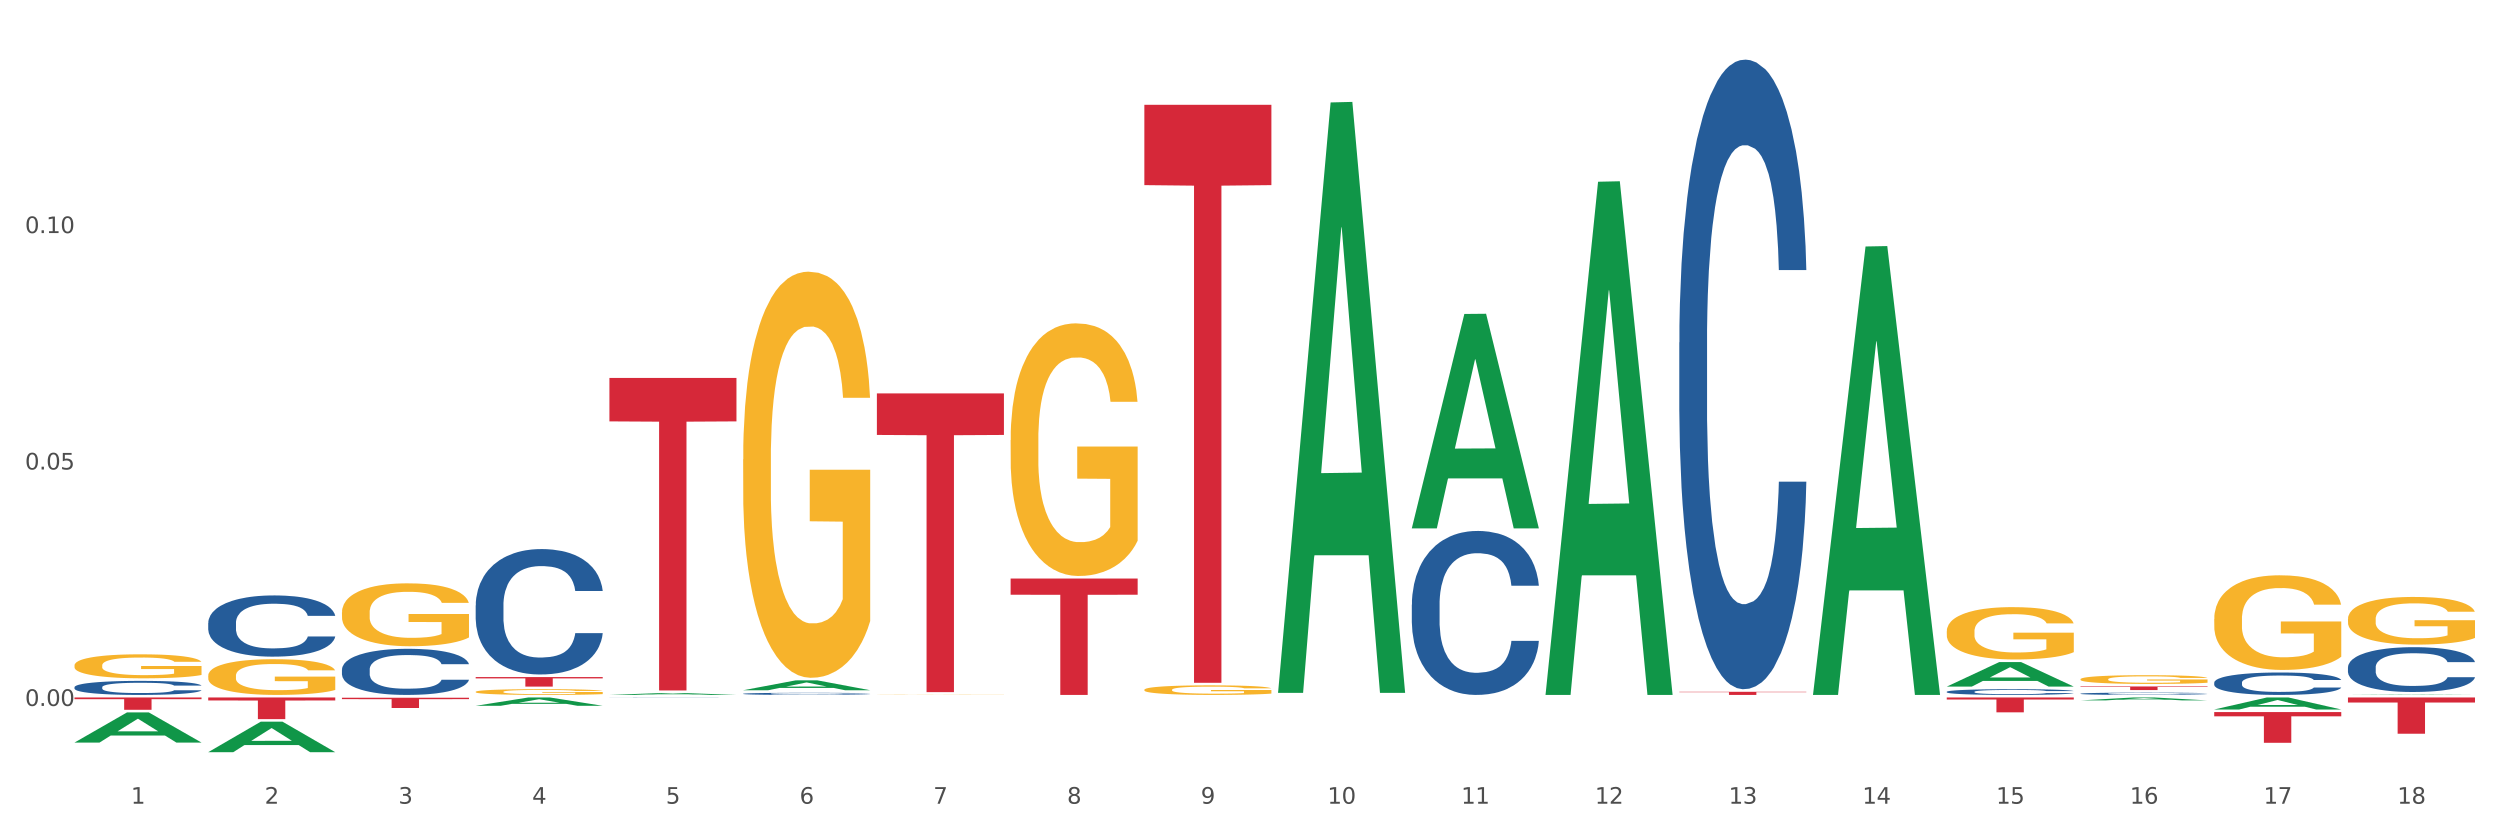 <?xml version="1.0" encoding="utf-8" standalone="no"?>
<!DOCTYPE svg PUBLIC "-//W3C//DTD SVG 1.1//EN"
  "http://www.w3.org/Graphics/SVG/1.1/DTD/svg11.dtd">
<svg xmlns:xlink="http://www.w3.org/1999/xlink" width="1080pt" height="360pt" viewBox="0 0 1080 360" xmlns="http://www.w3.org/2000/svg" version="1.1">
 <rect x="0" y="0" width="1080" height="360" fill="#333333" stroke="none"/>
 <defs>
  <style type="text/css">*{stroke-linejoin: round; stroke-linecap: butt}</style>
 </defs>
 <g id="figure_1">
  <g id="patch_1">
   <path d="M 0 360 
L 1080 360 
L 1080 0 
L 0 0 
z
" style="fill: #ffffff; stroke: #ffffff; stroke-linejoin: miter"/>
  </g>
  <g id="axes_1">
   <g id="matplotlib.axis_1">
    <g id="xtick_1">
     <g id="text_1">
      <!-- 1 -->
      <g style="fill: #4d4d4d" transform="translate(56.563 347.204) scale(0.096 -0.096)">
       <defs>
        <path id="DejaVuSans-31" d="M 794 531 
L 1825 531 
L 1825 4091 
L 703 3866 
L 703 4441 
L 1819 4666 
L 2450 4666 
L 2450 531 
L 3481 531 
L 3481 0 
L 794 0 
L 794 531 
z
" transform="scale(0.016)"/>
       </defs>
       <use xlink:href="#DejaVuSans-31"/>
      </g>
     </g>
    </g>
    <g id="xtick_2">
     <g id="text_2">
      <!-- 2 -->
      <g style="fill: #4d4d4d" transform="translate(114.336 347.204) scale(0.096 -0.096)">
       <defs>
        <path id="DejaVuSans-32" d="M 1228 531 
L 3431 531 
L 3431 0 
L 469 0 
L 469 531 
Q 828 903 1448 1529 
Q 2069 2156 2228 2338 
Q 2531 2678 2651 2914 
Q 2772 3150 2772 3378 
Q 2772 3750 2511 3984 
Q 2250 4219 1831 4219 
Q 1534 4219 1204 4116 
Q 875 4013 500 3803 
L 500 4441 
Q 881 4594 1212 4672 
Q 1544 4750 1819 4750 
Q 2544 4750 2975 4387 
Q 3406 4025 3406 3419 
Q 3406 3131 3298 2873 
Q 3191 2616 2906 2266 
Q 2828 2175 2409 1742 
Q 1991 1309 1228 531 
z
" transform="scale(0.016)"/>
       </defs>
       <use xlink:href="#DejaVuSans-32"/>
      </g>
     </g>
    </g>
    <g id="xtick_3">
     <g id="text_3">
      <!-- 3 -->
      <g style="fill: #4d4d4d" transform="translate(172.109 347.204) scale(0.096 -0.096)">
       <defs>
        <path id="DejaVuSans-33" d="M 2597 2516 
Q 3050 2419 3304 2112 
Q 3559 1806 3559 1356 
Q 3559 666 3084 287 
Q 2609 -91 1734 -91 
Q 1441 -91 1130 -33 
Q 819 25 488 141 
L 488 750 
Q 750 597 1062 519 
Q 1375 441 1716 441 
Q 2309 441 2620 675 
Q 2931 909 2931 1356 
Q 2931 1769 2642 2001 
Q 2353 2234 1838 2234 
L 1294 2234 
L 1294 2753 
L 1863 2753 
Q 2328 2753 2575 2939 
Q 2822 3125 2822 3475 
Q 2822 3834 2567 4026 
Q 2313 4219 1838 4219 
Q 1578 4219 1281 4162 
Q 984 4106 628 3988 
L 628 4550 
Q 988 4650 1302 4700 
Q 1616 4750 1894 4750 
Q 2613 4750 3031 4423 
Q 3450 4097 3450 3541 
Q 3450 3153 3228 2886 
Q 3006 2619 2597 2516 
z
" transform="scale(0.016)"/>
       </defs>
       <use xlink:href="#DejaVuSans-33"/>
      </g>
     </g>
    </g>
    <g id="xtick_4">
     <g id="text_4">
      <!-- 4 -->
      <g style="fill: #4d4d4d" transform="translate(229.882 347.204) scale(0.096 -0.096)">
       <defs>
        <path id="DejaVuSans-34" d="M 2419 4116 
L 825 1625 
L 2419 1625 
L 2419 4116 
z
M 2253 4666 
L 3047 4666 
L 3047 1625 
L 3713 1625 
L 3713 1100 
L 3047 1100 
L 3047 0 
L 2419 0 
L 2419 1100 
L 313 1100 
L 313 1709 
L 2253 4666 
z
" transform="scale(0.016)"/>
       </defs>
       <use xlink:href="#DejaVuSans-34"/>
      </g>
     </g>
    </g>
    <g id="xtick_5">
     <g id="text_5">
      <!-- 5 -->
      <g style="fill: #4d4d4d" transform="translate(287.655 347.204) scale(0.096 -0.096)">
       <defs>
        <path id="DejaVuSans-35" d="M 691 4666 
L 3169 4666 
L 3169 4134 
L 1269 4134 
L 1269 2991 
Q 1406 3038 1543 3061 
Q 1681 3084 1819 3084 
Q 2600 3084 3056 2656 
Q 3513 2228 3513 1497 
Q 3513 744 3044 326 
Q 2575 -91 1722 -91 
Q 1428 -91 1123 -41 
Q 819 9 494 109 
L 494 744 
Q 775 591 1075 516 
Q 1375 441 1709 441 
Q 2250 441 2565 725 
Q 2881 1009 2881 1497 
Q 2881 1984 2565 2268 
Q 2250 2553 1709 2553 
Q 1456 2553 1204 2497 
Q 953 2441 691 2322 
L 691 4666 
z
" transform="scale(0.016)"/>
       </defs>
       <use xlink:href="#DejaVuSans-35"/>
      </g>
     </g>
    </g>
    <g id="xtick_6">
     <g id="text_6">
      <!-- 6 -->
      <g style="fill: #4d4d4d" transform="translate(345.428 347.204) scale(0.096 -0.096)">
       <defs>
        <path id="DejaVuSans-36" d="M 2113 2584 
Q 1688 2584 1439 2293 
Q 1191 2003 1191 1497 
Q 1191 994 1439 701 
Q 1688 409 2113 409 
Q 2538 409 2786 701 
Q 3034 994 3034 1497 
Q 3034 2003 2786 2293 
Q 2538 2584 2113 2584 
z
M 3366 4563 
L 3366 3988 
Q 3128 4100 2886 4159 
Q 2644 4219 2406 4219 
Q 1781 4219 1451 3797 
Q 1122 3375 1075 2522 
Q 1259 2794 1537 2939 
Q 1816 3084 2150 3084 
Q 2853 3084 3261 2657 
Q 3669 2231 3669 1497 
Q 3669 778 3244 343 
Q 2819 -91 2113 -91 
Q 1303 -91 875 529 
Q 447 1150 447 2328 
Q 447 3434 972 4092 
Q 1497 4750 2381 4750 
Q 2619 4750 2861 4703 
Q 3103 4656 3366 4563 
z
" transform="scale(0.016)"/>
       </defs>
       <use xlink:href="#DejaVuSans-36"/>
      </g>
     </g>
    </g>
    <g id="xtick_7">
     <g id="text_7">
      <!-- 7 -->
      <g style="fill: #4d4d4d" transform="translate(403.201 347.204) scale(0.096 -0.096)">
       <defs>
        <path id="DejaVuSans-37" d="M 525 4666 
L 3525 4666 
L 3525 4397 
L 1831 0 
L 1172 0 
L 2766 4134 
L 525 4134 
L 525 4666 
z
" transform="scale(0.016)"/>
       </defs>
       <use xlink:href="#DejaVuSans-37"/>
      </g>
     </g>
    </g>
    <g id="xtick_8">
     <g id="text_8">
      <!-- 8 -->
      <g style="fill: #4d4d4d" transform="translate(460.974 347.204) scale(0.096 -0.096)">
       <defs>
        <path id="DejaVuSans-38" d="M 2034 2216 
Q 1584 2216 1326 1975 
Q 1069 1734 1069 1313 
Q 1069 891 1326 650 
Q 1584 409 2034 409 
Q 2484 409 2743 651 
Q 3003 894 3003 1313 
Q 3003 1734 2745 1975 
Q 2488 2216 2034 2216 
z
M 1403 2484 
Q 997 2584 770 2862 
Q 544 3141 544 3541 
Q 544 4100 942 4425 
Q 1341 4750 2034 4750 
Q 2731 4750 3128 4425 
Q 3525 4100 3525 3541 
Q 3525 3141 3298 2862 
Q 3072 2584 2669 2484 
Q 3125 2378 3379 2068 
Q 3634 1759 3634 1313 
Q 3634 634 3220 271 
Q 2806 -91 2034 -91 
Q 1263 -91 848 271 
Q 434 634 434 1313 
Q 434 1759 690 2068 
Q 947 2378 1403 2484 
z
M 1172 3481 
Q 1172 3119 1398 2916 
Q 1625 2713 2034 2713 
Q 2441 2713 2670 2916 
Q 2900 3119 2900 3481 
Q 2900 3844 2670 4047 
Q 2441 4250 2034 4250 
Q 1625 4250 1398 4047 
Q 1172 3844 1172 3481 
z
" transform="scale(0.016)"/>
       </defs>
       <use xlink:href="#DejaVuSans-38"/>
      </g>
     </g>
    </g>
    <g id="xtick_9">
     <g id="text_9">
      <!-- 9 -->
      <g style="fill: #4d4d4d" transform="translate(518.747 347.204) scale(0.096 -0.096)">
       <defs>
        <path id="DejaVuSans-39" d="M 703 97 
L 703 672 
Q 941 559 1184 500 
Q 1428 441 1663 441 
Q 2288 441 2617 861 
Q 2947 1281 2994 2138 
Q 2813 1869 2534 1725 
Q 2256 1581 1919 1581 
Q 1219 1581 811 2004 
Q 403 2428 403 3163 
Q 403 3881 828 4315 
Q 1253 4750 1959 4750 
Q 2769 4750 3195 4129 
Q 3622 3509 3622 2328 
Q 3622 1225 3098 567 
Q 2575 -91 1691 -91 
Q 1453 -91 1209 -44 
Q 966 3 703 97 
z
M 1959 2075 
Q 2384 2075 2632 2365 
Q 2881 2656 2881 3163 
Q 2881 3666 2632 3958 
Q 2384 4250 1959 4250 
Q 1534 4250 1286 3958 
Q 1038 3666 1038 3163 
Q 1038 2656 1286 2365 
Q 1534 2075 1959 2075 
z
" transform="scale(0.016)"/>
       </defs>
       <use xlink:href="#DejaVuSans-39"/>
      </g>
     </g>
    </g>
    <g id="xtick_10">
     <g id="text_10">
      <!-- 10 -->
      <g style="fill: #4d4d4d" transform="translate(573.466 347.204) scale(0.096 -0.096)">
       <defs>
        <path id="DejaVuSans-30" d="M 2034 4250 
Q 1547 4250 1301 3770 
Q 1056 3291 1056 2328 
Q 1056 1369 1301 889 
Q 1547 409 2034 409 
Q 2525 409 2770 889 
Q 3016 1369 3016 2328 
Q 3016 3291 2770 3770 
Q 2525 4250 2034 4250 
z
M 2034 4750 
Q 2819 4750 3233 4129 
Q 3647 3509 3647 2328 
Q 3647 1150 3233 529 
Q 2819 -91 2034 -91 
Q 1250 -91 836 529 
Q 422 1150 422 2328 
Q 422 3509 836 4129 
Q 1250 4750 2034 4750 
z
" transform="scale(0.016)"/>
       </defs>
       <use xlink:href="#DejaVuSans-31"/>
       <use xlink:href="#DejaVuSans-30" transform="translate(63.623 0)"/>
      </g>
     </g>
    </g>
    <g id="xtick_11">
     <g id="text_11">
      <!-- 11 -->
      <g style="fill: #4d4d4d" transform="translate(631.239 347.204) scale(0.096 -0.096)">
       <use xlink:href="#DejaVuSans-31"/>
       <use xlink:href="#DejaVuSans-31" transform="translate(63.623 0)"/>
      </g>
     </g>
    </g>
    <g id="xtick_12">
     <g id="text_12">
      <!-- 12 -->
      <g style="fill: #4d4d4d" transform="translate(689.012 347.204) scale(0.096 -0.096)">
       <use xlink:href="#DejaVuSans-31"/>
       <use xlink:href="#DejaVuSans-32" transform="translate(63.623 0)"/>
      </g>
     </g>
    </g>
    <g id="xtick_13">
     <g id="text_13">
      <!-- 13 -->
      <g style="fill: #4d4d4d" transform="translate(746.785 347.204) scale(0.096 -0.096)">
       <use xlink:href="#DejaVuSans-31"/>
       <use xlink:href="#DejaVuSans-33" transform="translate(63.623 0)"/>
      </g>
     </g>
    </g>
    <g id="xtick_14">
     <g id="text_14">
      <!-- 14 -->
      <g style="fill: #4d4d4d" transform="translate(804.558 347.204) scale(0.096 -0.096)">
       <use xlink:href="#DejaVuSans-31"/>
       <use xlink:href="#DejaVuSans-34" transform="translate(63.623 0)"/>
      </g>
     </g>
    </g>
    <g id="xtick_15">
     <g id="text_15">
      <!-- 15 -->
      <g style="fill: #4d4d4d" transform="translate(862.331 347.204) scale(0.096 -0.096)">
       <use xlink:href="#DejaVuSans-31"/>
       <use xlink:href="#DejaVuSans-35" transform="translate(63.623 0)"/>
      </g>
     </g>
    </g>
    <g id="xtick_16">
     <g id="text_16">
      <!-- 16 -->
      <g style="fill: #4d4d4d" transform="translate(920.104 347.204) scale(0.096 -0.096)">
       <use xlink:href="#DejaVuSans-31"/>
       <use xlink:href="#DejaVuSans-36" transform="translate(63.623 0)"/>
      </g>
     </g>
    </g>
    <g id="xtick_17">
     <g id="text_17">
      <!-- 17 -->
      <g style="fill: #4d4d4d" transform="translate(977.877 347.204) scale(0.096 -0.096)">
       <use xlink:href="#DejaVuSans-31"/>
       <use xlink:href="#DejaVuSans-37" transform="translate(63.623 0)"/>
      </g>
     </g>
    </g>
    <g id="xtick_18">
     <g id="text_18">
      <!-- 18 -->
      <g style="fill: #4d4d4d" transform="translate(1035.65 347.204) scale(0.096 -0.096)">
       <use xlink:href="#DejaVuSans-31"/>
       <use xlink:href="#DejaVuSans-38" transform="translate(63.623 0)"/>
      </g>
     </g>
    </g>
    <g id="xtick_19"/>
    <g id="xtick_20"/>
    <g id="xtick_21"/>
    <g id="xtick_22"/>
    <g id="xtick_23"/>
    <g id="xtick_24"/>
    <g id="xtick_25"/>
    <g id="xtick_26"/>
    <g id="xtick_27"/>
    <g id="xtick_28"/>
    <g id="xtick_29"/>
    <g id="xtick_30"/>
    <g id="xtick_31"/>
    <g id="xtick_32"/>
    <g id="xtick_33"/>
    <g id="xtick_34"/>
    <g id="xtick_35"/>
   </g>
   <g id="matplotlib.axis_2">
    <g id="ytick_1">
     <g id="text_19">
      <!-- 0.00 -->
      <g style="fill: #4d4d4d" transform="translate(10.8 304.961) scale(0.096 -0.096)">
       <defs>
        <path id="DejaVuSans-2e" d="M 684 794 
L 1344 794 
L 1344 0 
L 684 0 
L 684 794 
z
" transform="scale(0.016)"/>
       </defs>
       <use xlink:href="#DejaVuSans-30"/>
       <use xlink:href="#DejaVuSans-2e" transform="translate(63.623 0)"/>
       <use xlink:href="#DejaVuSans-30" transform="translate(95.41 0)"/>
       <use xlink:href="#DejaVuSans-30" transform="translate(159.033 0)"/>
      </g>
     </g>
    </g>
    <g id="ytick_2">
     <g id="text_20">
      <!-- 0.05 -->
      <g style="fill: #4d4d4d" transform="translate(10.8 202.829) scale(0.096 -0.096)">
       <use xlink:href="#DejaVuSans-30"/>
       <use xlink:href="#DejaVuSans-2e" transform="translate(63.623 0)"/>
       <use xlink:href="#DejaVuSans-30" transform="translate(95.41 0)"/>
       <use xlink:href="#DejaVuSans-35" transform="translate(159.033 0)"/>
      </g>
     </g>
    </g>
    <g id="ytick_3">
     <g id="text_21">
      <!-- 0.10 -->
      <g style="fill: #4d4d4d" transform="translate(10.8 100.698) scale(0.096 -0.096)">
       <use xlink:href="#DejaVuSans-30"/>
       <use xlink:href="#DejaVuSans-2e" transform="translate(63.623 0)"/>
       <use xlink:href="#DejaVuSans-31" transform="translate(95.41 0)"/>
       <use xlink:href="#DejaVuSans-30" transform="translate(159.033 0)"/>
      </g>
     </g>
    </g>
    <g id="ytick_4"/>
    <g id="ytick_5"/>
    <g id="ytick_6"/>
   </g>
   <g id="PolyCollection_1">
    <path d="M 32.175 320.773 
L 32.232 320.76 
L 54.864 307.76 
L 64.257 307.748 
L 87.059 320.797 
L 76.196 320.797 
L 71.273 317.758 
L 47.905 317.758 
L 47.735 317.807 
L 42.982 320.797 
L 32.175 320.797 
L 32.175 320.773 
L 50.847 315.945 
L 68.331 315.933 
L 59.674 310.529 
L 59.561 310.504 
L 59.447 310.541 
L 50.79 315.933 
L 50.847 315.945 
L 32.175 320.773 
z
" clip-path="url(#pa70a00eabc)" style="fill: #109648"/>
    <path d="M 89.948 324.925 
L 90.005 324.912 
L 112.637 311.768 
L 122.03 311.755 
L 144.832 324.95 
L 133.969 324.95 
L 129.046 321.877 
L 105.678 321.877 
L 105.508 321.927 
L 100.755 324.95 
L 89.948 324.95 
L 89.948 324.925 
L 108.62 320.044 
L 126.104 320.031 
L 117.447 314.568 
L 117.334 314.543 
L 117.22 314.58 
L 108.563 320.031 
L 108.62 320.044 
L 89.948 324.925 
z
" clip-path="url(#pa70a00eabc)" style="fill: #109648"/>
    <path d="M 725.451 298.85 
L 780.335 298.85 
L 780.335 299.039 
L 758.746 299.041 
L 758.746 300.211 
L 746.91 300.211 
L 746.91 299.041 
L 725.451 299.039 
L 725.451 298.852 
L 725.451 298.85 
z
" clip-path="url(#pa70a00eabc)" style="fill: #d62839"/>
    <path d="M 840.997 301.313 
L 895.881 301.313 
L 895.881 302.204 
L 874.291 302.21 
L 874.291 307.724 
L 862.456 307.724 
L 862.456 302.21 
L 840.997 302.204 
L 840.997 301.319 
L 840.997 301.313 
z
" clip-path="url(#pa70a00eabc)" style="fill: #d62839"/>
    <path d="M 956.543 307.607 
L 1011.427 307.607 
L 1011.427 309.453 
L 989.837 309.465 
L 989.837 320.889 
L 978.002 320.889 
L 978.002 309.465 
L 956.543 309.453 
L 956.543 307.619 
L 956.543 307.607 
z
" clip-path="url(#pa70a00eabc)" style="fill: #d62839"/>
    <path d="M 898.77 296.564 
L 953.654 296.564 
L 953.654 296.779 
L 932.064 296.78 
L 932.064 298.113 
L 920.229 298.113 
L 920.229 296.78 
L 898.77 296.779 
L 898.77 296.565 
L 898.77 296.564 
z
" clip-path="url(#pa70a00eabc)" style="fill: #d62839"/>
    <path d="M 1014.316 301.313 
L 1069.2 301.313 
L 1069.2 303.491 
L 1047.61 303.506 
L 1047.61 316.987 
L 1035.775 316.987 
L 1035.775 303.506 
L 1014.316 303.491 
L 1014.316 301.328 
L 1014.316 301.313 
z
" clip-path="url(#pa70a00eabc)" style="fill: #d62839"/>
    <path d="M 32.175 301.313 
L 87.059 301.313 
L 87.059 302.054 
L 65.47 302.059 
L 65.47 306.645 
L 53.635 306.645 
L 53.635 302.059 
L 32.175 302.054 
L 32.175 301.318 
L 32.175 301.313 
z
" clip-path="url(#pa70a00eabc)" style="fill: #d62839"/>
    <path d="M 147.721 301.424 
L 202.605 301.424 
L 202.605 302.039 
L 181.016 302.043 
L 181.016 305.851 
L 169.18 305.851 
L 169.18 302.043 
L 147.721 302.039 
L 147.721 301.428 
L 147.721 301.424 
z
" clip-path="url(#pa70a00eabc)" style="fill: #d62839"/>
    <path d="M 205.494 292.482 
L 260.378 292.482 
L 260.378 293.056 
L 238.789 293.06 
L 238.789 296.614 
L 226.953 296.614 
L 226.953 293.06 
L 205.494 293.056 
L 205.494 292.486 
L 205.494 292.482 
z
" clip-path="url(#pa70a00eabc)" style="fill: #d62839"/>
    <path d="M 89.948 301.313 
L 144.832 301.313 
L 144.832 302.611 
L 123.243 302.62 
L 123.243 310.653 
L 111.407 310.653 
L 111.407 302.62 
L 89.948 302.611 
L 89.948 301.322 
L 89.948 301.313 
z
" clip-path="url(#pa70a00eabc)" style="fill: #d62839"/>
    <path d="M 263.267 163.278 
L 318.151 163.278 
L 318.151 182.037 
L 296.562 182.164 
L 296.562 298.27 
L 284.726 298.27 
L 284.726 182.164 
L 263.267 182.037 
L 263.267 163.405 
L 263.267 163.278 
z
" clip-path="url(#pa70a00eabc)" style="fill: #d62839"/>
    <path d="M 378.813 169.96 
L 433.697 169.96 
L 433.697 187.893 
L 412.108 188.014 
L 412.108 299.005 
L 400.272 299.005 
L 400.272 188.014 
L 378.813 187.893 
L 378.813 170.081 
L 378.813 169.96 
z
" clip-path="url(#pa70a00eabc)" style="fill: #d62839"/>
    <path d="M 436.586 249.933 
L 491.47 249.933 
L 491.47 256.92 
L 469.881 256.968 
L 469.881 300.211 
L 458.045 300.211 
L 458.045 256.968 
L 436.586 256.92 
L 436.586 249.981 
L 436.586 249.933 
z
" clip-path="url(#pa70a00eabc)" style="fill: #d62839"/>
    <path d="M 494.359 45.27 
L 549.243 45.27 
L 549.243 79.97 
L 527.654 80.204 
L 527.654 294.969 
L 515.818 294.969 
L 515.818 80.204 
L 494.359 79.97 
L 494.359 45.504 
L 494.359 45.27 
z
" clip-path="url(#pa70a00eabc)" style="fill: #d62839"/>
    <path d="M 32.175 287.458 
L 32.24 287.449 
L 32.24 287.108 
L 32.369 286.814 
L 33.017 286.104 
L 33.989 285.517 
L 34.702 285.204 
L 35.415 284.948 
L 36.257 284.693 
L 37.294 284.427 
L 39.173 284.039 
L 40.34 283.84 
L 41.765 283.632 
L 44.357 283.329 
L 46.236 283.158 
L 48.18 283.016 
L 51.355 282.846 
L 53.429 282.77 
L 55.632 282.713 
L 58.289 282.675 
L 60.298 282.666 
L 64.704 282.694 
L 68.462 282.779 
L 70.277 282.846 
L 72.609 282.959 
L 73.84 283.035 
L 75.849 283.187 
L 77.923 283.386 
L 79.348 283.556 
L 81.487 283.878 
L 83.107 284.2 
L 84.597 284.598 
L 85.375 284.873 
L 85.958 285.128 
L 86.476 285.422 
L 86.995 285.886 
L 75.331 285.886 
L 74.877 285.555 
L 74.164 285.242 
L 73.128 284.939 
L 72.22 284.749 
L 70.665 284.513 
L 69.24 284.361 
L 67.749 284.247 
L 65.935 284.153 
L 64.509 284.105 
L 62.501 284.067 
L 58.548 284.077 
L 55.891 284.153 
L 54.077 284.247 
L 52.911 284.333 
L 51.874 284.427 
L 50.707 284.56 
L 49.347 284.759 
L 48.375 284.939 
L 47.403 285.166 
L 46.625 285.394 
L 45.912 285.659 
L 45.329 285.943 
L 44.876 286.237 
L 44.487 286.596 
L 44.163 287.193 
L 44.163 288.491 
L 44.292 288.784 
L 44.616 289.173 
L 45.005 289.466 
L 45.653 289.817 
L 46.236 290.054 
L 47.338 290.395 
L 48.569 290.679 
L 49.541 290.859 
L 50.513 291.01 
L 52.198 291.219 
L 54.077 291.389 
L 55.697 291.493 
L 57.9 291.588 
L 59.39 291.626 
L 60.686 291.645 
L 63.861 291.645 
L 66.129 291.616 
L 68.657 291.55 
L 70.601 291.465 
L 72.22 291.361 
L 74.035 291.19 
L 75.201 291.029 
L 75.201 289.05 
L 60.946 289.04 
L 60.946 287.724 
L 87.059 287.724 
L 87.059 291.588 
L 85.958 291.787 
L 84.727 291.967 
L 83.431 292.128 
L 81.487 292.327 
L 79.154 292.516 
L 77.08 292.649 
L 74.877 292.762 
L 72.285 292.867 
L 68.916 292.961 
L 66.842 292.999 
L 64.25 293.028 
L 61.205 293.037 
L 58.548 293.018 
L 55.956 292.971 
L 53.235 292.886 
L 50.578 292.762 
L 48.569 292.639 
L 46.56 292.488 
L 44.422 292.289 
L 42.737 292.099 
L 41.441 291.929 
L 40.016 291.711 
L 38.46 291.427 
L 37.294 291.171 
L 36.257 290.906 
L 35.156 290.565 
L 34.378 290.271 
L 33.601 289.902 
L 33.147 289.627 
L 32.629 289.201 
L 32.24 288.604 
L 32.175 287.458 
z
" clip-path="url(#pa70a00eabc)" style="fill: #f7b32b"/>
    <path d="M 898.77 293.427 
L 898.835 293.424 
L 898.835 293.299 
L 898.964 293.192 
L 899.612 292.933 
L 900.584 292.719 
L 901.297 292.605 
L 902.01 292.512 
L 902.852 292.419 
L 903.889 292.322 
L 905.768 292.18 
L 906.934 292.108 
L 908.36 292.032 
L 910.952 291.921 
L 912.831 291.859 
L 914.775 291.807 
L 917.95 291.745 
L 920.024 291.718 
L 922.227 291.697 
L 924.884 291.683 
L 926.892 291.68 
L 931.299 291.69 
L 935.057 291.721 
L 936.871 291.745 
L 939.204 291.787 
L 940.435 291.814 
L 942.444 291.87 
L 944.517 291.942 
L 945.943 292.004 
L 948.081 292.122 
L 949.701 292.239 
L 951.192 292.384 
L 951.969 292.484 
L 952.552 292.578 
L 953.071 292.685 
L 953.589 292.854 
L 941.926 292.854 
L 941.472 292.733 
L 940.759 292.619 
L 939.722 292.509 
L 938.815 292.439 
L 937.26 292.353 
L 935.834 292.298 
L 934.344 292.256 
L 932.53 292.222 
L 931.104 292.205 
L 929.095 292.191 
L 925.143 292.194 
L 922.486 292.222 
L 920.672 292.256 
L 919.505 292.288 
L 918.468 292.322 
L 917.302 292.37 
L 915.941 292.443 
L 914.969 292.509 
L 913.997 292.591 
L 913.22 292.674 
L 912.507 292.771 
L 911.924 292.875 
L 911.47 292.982 
L 911.081 293.113 
L 910.757 293.331 
L 910.757 293.804 
L 910.887 293.911 
L 911.211 294.052 
L 911.6 294.159 
L 912.248 294.287 
L 912.831 294.374 
L 913.933 294.498 
L 915.164 294.601 
L 916.136 294.667 
L 917.108 294.722 
L 918.792 294.798 
L 920.672 294.861 
L 922.292 294.898 
L 924.495 294.933 
L 925.985 294.947 
L 927.281 294.954 
L 930.456 294.954 
L 932.724 294.943 
L 935.251 294.919 
L 937.195 294.888 
L 938.815 294.85 
L 940.63 294.788 
L 941.796 294.729 
L 941.796 294.007 
L 927.54 294.004 
L 927.54 293.524 
L 953.654 293.524 
L 953.654 294.933 
L 952.552 295.006 
L 951.321 295.071 
L 950.025 295.13 
L 948.081 295.202 
L 945.749 295.271 
L 943.675 295.32 
L 941.472 295.361 
L 938.88 295.399 
L 935.51 295.434 
L 933.437 295.448 
L 930.845 295.458 
L 927.799 295.461 
L 925.143 295.455 
L 922.551 295.437 
L 919.829 295.406 
L 917.172 295.361 
L 915.164 295.316 
L 913.155 295.261 
L 911.017 295.189 
L 909.332 295.12 
L 908.036 295.057 
L 906.61 294.978 
L 905.055 294.874 
L 903.889 294.781 
L 902.852 294.684 
L 901.75 294.56 
L 900.973 294.453 
L 900.195 294.318 
L 899.742 294.218 
L 899.223 294.063 
L 898.835 293.845 
L 898.77 293.427 
z
" clip-path="url(#pa70a00eabc)" style="fill: #f7b32b"/>
    <path d="M 1014.316 267.397 
L 1014.38 267.379 
L 1014.38 266.701 
L 1014.51 266.118 
L 1015.158 264.707 
L 1016.13 263.541 
L 1016.843 262.92 
L 1017.556 262.412 
L 1018.398 261.905 
L 1019.435 261.378 
L 1021.314 260.607 
L 1022.48 260.212 
L 1023.906 259.798 
L 1026.498 259.196 
L 1028.377 258.857 
L 1030.321 258.575 
L 1033.496 258.236 
L 1035.57 258.086 
L 1037.773 257.973 
L 1040.429 257.898 
L 1042.438 257.879 
L 1046.845 257.935 
L 1050.603 258.105 
L 1052.417 258.236 
L 1054.75 258.462 
L 1055.981 258.613 
L 1057.99 258.914 
L 1060.063 259.309 
L 1061.489 259.647 
L 1063.627 260.287 
L 1065.247 260.926 
L 1066.738 261.716 
L 1067.515 262.262 
L 1068.098 262.77 
L 1068.617 263.353 
L 1069.135 264.275 
L 1057.471 264.275 
L 1057.018 263.616 
L 1056.305 262.996 
L 1055.268 262.394 
L 1054.361 262.017 
L 1052.806 261.547 
L 1051.38 261.246 
L 1049.89 261.02 
L 1048.076 260.832 
L 1046.65 260.738 
L 1044.641 260.663 
L 1040.689 260.682 
L 1038.032 260.832 
L 1036.218 261.02 
L 1035.051 261.19 
L 1034.014 261.378 
L 1032.848 261.641 
L 1031.487 262.036 
L 1030.515 262.394 
L 1029.543 262.845 
L 1028.766 263.297 
L 1028.053 263.823 
L 1027.47 264.388 
L 1027.016 264.971 
L 1026.627 265.686 
L 1026.303 266.871 
L 1026.303 269.448 
L 1026.433 270.031 
L 1026.757 270.802 
L 1027.146 271.385 
L 1027.794 272.081 
L 1028.377 272.552 
L 1029.479 273.229 
L 1030.71 273.793 
L 1031.682 274.151 
L 1032.654 274.452 
L 1034.338 274.865 
L 1036.218 275.204 
L 1037.838 275.411 
L 1040.041 275.599 
L 1041.531 275.674 
L 1042.827 275.712 
L 1046.002 275.712 
L 1048.27 275.655 
L 1050.797 275.524 
L 1052.741 275.354 
L 1054.361 275.148 
L 1056.176 274.809 
L 1057.342 274.489 
L 1057.342 270.558 
L 1043.086 270.539 
L 1043.086 267.924 
L 1069.2 267.924 
L 1069.2 275.599 
L 1068.098 275.994 
L 1066.867 276.351 
L 1065.571 276.671 
L 1063.627 277.066 
L 1061.295 277.442 
L 1059.221 277.706 
L 1057.018 277.932 
L 1054.426 278.139 
L 1051.056 278.327 
L 1048.983 278.402 
L 1046.391 278.458 
L 1043.345 278.477 
L 1040.689 278.439 
L 1038.097 278.345 
L 1035.375 278.176 
L 1032.718 277.932 
L 1030.71 277.687 
L 1028.701 277.386 
L 1026.563 276.991 
L 1024.878 276.615 
L 1023.582 276.276 
L 1022.156 275.844 
L 1020.601 275.279 
L 1019.435 274.771 
L 1018.398 274.245 
L 1017.296 273.567 
L 1016.519 272.984 
L 1015.741 272.251 
L 1015.288 271.705 
L 1014.769 270.859 
L 1014.38 269.674 
L 1014.316 267.397 
z
" clip-path="url(#pa70a00eabc)" style="fill: #f7b32b"/>
    <path d="M 89.948 291.909 
L 90.013 291.895 
L 90.013 291.388 
L 90.142 290.951 
L 90.79 289.894 
L 91.762 289.02 
L 92.475 288.555 
L 93.188 288.174 
L 94.03 287.794 
L 95.067 287.399 
L 96.946 286.821 
L 98.113 286.525 
L 99.538 286.215 
L 102.13 285.764 
L 104.009 285.51 
L 105.953 285.299 
L 109.128 285.045 
L 111.202 284.932 
L 113.405 284.848 
L 116.062 284.791 
L 118.071 284.777 
L 122.477 284.82 
L 126.235 284.946 
L 128.049 285.045 
L 130.382 285.214 
L 131.613 285.327 
L 133.622 285.553 
L 135.696 285.849 
L 137.121 286.102 
L 139.26 286.581 
L 140.88 287.061 
L 142.37 287.653 
L 143.148 288.061 
L 143.731 288.442 
L 144.249 288.879 
L 144.768 289.57 
L 133.104 289.57 
L 132.65 289.076 
L 131.937 288.611 
L 130.901 288.16 
L 129.993 287.878 
L 128.438 287.526 
L 127.013 287.3 
L 125.522 287.131 
L 123.708 286.99 
L 122.282 286.92 
L 120.274 286.863 
L 116.321 286.877 
L 113.664 286.99 
L 111.85 287.131 
L 110.684 287.258 
L 109.647 287.399 
L 108.48 287.596 
L 107.12 287.892 
L 106.148 288.16 
L 105.176 288.498 
L 104.398 288.837 
L 103.685 289.231 
L 103.102 289.654 
L 102.648 290.091 
L 102.26 290.627 
L 101.936 291.515 
L 101.936 293.446 
L 102.065 293.883 
L 102.389 294.46 
L 102.778 294.897 
L 103.426 295.419 
L 104.009 295.771 
L 105.111 296.279 
L 106.342 296.701 
L 107.314 296.969 
L 108.286 297.195 
L 109.971 297.505 
L 111.85 297.759 
L 113.47 297.914 
L 115.673 298.055 
L 117.163 298.111 
L 118.459 298.139 
L 121.634 298.139 
L 123.902 298.097 
L 126.43 297.998 
L 128.373 297.871 
L 129.993 297.716 
L 131.808 297.463 
L 132.974 297.223 
L 132.974 294.277 
L 118.719 294.263 
L 118.719 292.304 
L 144.832 292.304 
L 144.832 298.055 
L 143.731 298.351 
L 142.5 298.618 
L 141.204 298.858 
L 139.26 299.154 
L 136.927 299.436 
L 134.853 299.633 
L 132.65 299.802 
L 130.058 299.957 
L 126.689 300.098 
L 124.615 300.155 
L 122.023 300.197 
L 118.978 300.211 
L 116.321 300.183 
L 113.729 300.112 
L 111.007 299.986 
L 108.351 299.802 
L 106.342 299.619 
L 104.333 299.394 
L 102.195 299.098 
L 100.51 298.816 
L 99.214 298.562 
L 97.789 298.238 
L 96.233 297.815 
L 95.067 297.434 
L 94.03 297.04 
L 92.929 296.532 
L 92.151 296.095 
L 91.374 295.546 
L 90.92 295.137 
L 90.402 294.503 
L 90.013 293.615 
L 89.948 291.909 
z
" clip-path="url(#pa70a00eabc)" style="fill: #f7b32b"/>
    <path d="M 147.721 264.561 
L 147.786 264.536 
L 147.786 263.643 
L 147.915 262.873 
L 148.563 261.012 
L 149.535 259.473 
L 150.248 258.654 
L 150.961 257.984 
L 151.803 257.314 
L 152.84 256.619 
L 154.719 255.601 
L 155.886 255.08 
L 157.311 254.534 
L 159.903 253.74 
L 161.782 253.293 
L 163.726 252.921 
L 166.901 252.474 
L 168.975 252.276 
L 171.178 252.127 
L 173.835 252.027 
L 175.844 252.003 
L 180.25 252.077 
L 184.008 252.3 
L 185.822 252.474 
L 188.155 252.772 
L 189.386 252.97 
L 191.395 253.368 
L 193.469 253.889 
L 194.894 254.336 
L 197.033 255.179 
L 198.653 256.023 
L 200.143 257.066 
L 200.921 257.785 
L 201.504 258.455 
L 202.022 259.225 
L 202.54 260.441 
L 190.877 260.441 
L 190.423 259.572 
L 189.71 258.753 
L 188.674 257.959 
L 187.766 257.463 
L 186.211 256.842 
L 184.786 256.445 
L 183.295 256.147 
L 181.481 255.899 
L 180.055 255.775 
L 178.047 255.676 
L 174.094 255.701 
L 171.437 255.899 
L 169.623 256.147 
L 168.456 256.371 
L 167.42 256.619 
L 166.253 256.966 
L 164.893 257.487 
L 163.921 257.959 
L 162.949 258.555 
L 162.171 259.15 
L 161.458 259.845 
L 160.875 260.59 
L 160.421 261.359 
L 160.033 262.302 
L 159.709 263.866 
L 159.709 267.266 
L 159.838 268.035 
L 160.162 269.053 
L 160.551 269.822 
L 161.199 270.741 
L 161.782 271.361 
L 162.884 272.255 
L 164.115 272.999 
L 165.087 273.471 
L 166.059 273.868 
L 167.744 274.414 
L 169.623 274.861 
L 171.243 275.134 
L 173.446 275.382 
L 174.936 275.481 
L 176.232 275.531 
L 179.407 275.531 
L 181.675 275.456 
L 184.203 275.283 
L 186.146 275.059 
L 187.766 274.786 
L 189.581 274.339 
L 190.747 273.917 
L 190.747 268.73 
L 176.491 268.706 
L 176.491 265.256 
L 202.605 265.256 
L 202.605 275.382 
L 201.504 275.903 
L 200.273 276.375 
L 198.977 276.796 
L 197.033 277.318 
L 194.7 277.814 
L 192.626 278.161 
L 190.423 278.459 
L 187.831 278.732 
L 184.462 278.98 
L 182.388 279.08 
L 179.796 279.154 
L 176.751 279.179 
L 174.094 279.129 
L 171.502 279.005 
L 168.78 278.782 
L 166.124 278.459 
L 164.115 278.137 
L 162.106 277.74 
L 159.968 277.218 
L 158.283 276.722 
L 156.987 276.275 
L 155.562 275.704 
L 154.006 274.96 
L 152.84 274.29 
L 151.803 273.595 
L 150.702 272.701 
L 149.924 271.932 
L 149.147 270.964 
L 148.693 270.244 
L 148.175 269.127 
L 147.786 267.564 
L 147.721 264.561 
z
" clip-path="url(#pa70a00eabc)" style="fill: #f7b32b"/>
    <path d="M 378.813 300.155 
L 378.878 300.155 
L 378.878 300.152 
L 379.007 300.149 
L 379.655 300.142 
L 380.627 300.136 
L 381.34 300.133 
L 382.053 300.13 
L 382.895 300.127 
L 383.932 300.125 
L 385.811 300.121 
L 386.977 300.119 
L 388.403 300.117 
L 390.995 300.114 
L 392.874 300.112 
L 394.818 300.111 
L 397.993 300.109 
L 400.067 300.108 
L 402.27 300.108 
L 404.927 300.107 
L 406.935 300.107 
L 411.342 300.107 
L 415.1 300.108 
L 416.914 300.109 
L 419.247 300.11 
L 420.478 300.111 
L 422.487 300.112 
L 424.561 300.114 
L 425.986 300.116 
L 428.125 300.119 
L 429.745 300.123 
L 431.235 300.127 
L 432.012 300.129 
L 432.596 300.132 
L 433.114 300.135 
L 433.632 300.139 
L 421.969 300.139 
L 421.515 300.136 
L 420.802 300.133 
L 419.766 300.13 
L 418.858 300.128 
L 417.303 300.126 
L 415.878 300.124 
L 414.387 300.123 
L 412.573 300.122 
L 411.147 300.122 
L 409.139 300.121 
L 405.186 300.121 
L 402.529 300.122 
L 400.715 300.123 
L 399.548 300.124 
L 398.512 300.125 
L 397.345 300.126 
L 395.984 300.128 
L 395.013 300.13 
L 394.041 300.132 
L 393.263 300.134 
L 392.55 300.137 
L 391.967 300.14 
L 391.513 300.143 
L 391.125 300.147 
L 390.801 300.153 
L 390.801 300.166 
L 390.93 300.168 
L 391.254 300.172 
L 391.643 300.175 
L 392.291 300.179 
L 392.874 300.181 
L 393.976 300.185 
L 395.207 300.187 
L 396.179 300.189 
L 397.151 300.191 
L 398.836 300.193 
L 400.715 300.195 
L 402.335 300.196 
L 404.538 300.197 
L 406.028 300.197 
L 407.324 300.197 
L 410.499 300.197 
L 412.767 300.197 
L 415.294 300.196 
L 417.238 300.195 
L 418.858 300.194 
L 420.673 300.193 
L 421.839 300.191 
L 421.839 300.171 
L 407.583 300.171 
L 407.583 300.158 
L 433.697 300.158 
L 433.697 300.197 
L 432.596 300.199 
L 431.364 300.2 
L 430.068 300.202 
L 428.125 300.204 
L 425.792 300.206 
L 423.718 300.207 
L 421.515 300.208 
L 418.923 300.209 
L 415.554 300.21 
L 413.48 300.211 
L 410.888 300.211 
L 407.843 300.211 
L 405.186 300.211 
L 402.594 300.21 
L 399.872 300.21 
L 397.216 300.208 
L 395.207 300.207 
L 393.198 300.206 
L 391.06 300.204 
L 389.375 300.202 
L 388.079 300.2 
L 386.654 300.198 
L 385.098 300.195 
L 383.932 300.192 
L 382.895 300.19 
L 381.794 300.186 
L 381.016 300.183 
L 380.238 300.18 
L 379.785 300.177 
L 379.266 300.173 
L 378.878 300.167 
L 378.813 300.155 
z
" clip-path="url(#pa70a00eabc)" style="fill: #f7b32b"/>
    <path d="M 436.586 190.122 
L 436.651 190.022 
L 436.651 186.434 
L 436.78 183.344 
L 437.428 175.868 
L 438.4 169.688 
L 439.113 166.399 
L 439.826 163.707 
L 440.668 161.016 
L 441.705 158.225 
L 443.584 154.138 
L 444.75 152.045 
L 446.176 149.852 
L 448.768 146.663 
L 450.647 144.869 
L 452.591 143.373 
L 455.766 141.579 
L 457.84 140.782 
L 460.043 140.184 
L 462.7 139.785 
L 464.708 139.685 
L 469.115 139.984 
L 472.873 140.882 
L 474.687 141.579 
L 477.02 142.775 
L 478.251 143.573 
L 480.26 145.168 
L 482.334 147.261 
L 483.759 149.055 
L 485.898 152.444 
L 487.517 155.833 
L 489.008 160.019 
L 489.785 162.91 
L 490.369 165.601 
L 490.887 168.691 
L 491.405 173.575 
L 479.742 173.575 
L 479.288 170.087 
L 478.575 166.797 
L 477.539 163.608 
L 476.631 161.614 
L 475.076 159.122 
L 473.651 157.527 
L 472.16 156.331 
L 470.346 155.335 
L 468.92 154.836 
L 466.912 154.438 
L 462.959 154.537 
L 460.302 155.335 
L 458.488 156.331 
L 457.321 157.228 
L 456.285 158.225 
L 455.118 159.621 
L 453.757 161.714 
L 452.785 163.608 
L 451.814 166 
L 451.036 168.392 
L 450.323 171.183 
L 449.74 174.173 
L 449.286 177.263 
L 448.898 181.051 
L 448.574 187.331 
L 448.574 200.986 
L 448.703 204.076 
L 449.027 208.163 
L 449.416 211.253 
L 450.064 214.941 
L 450.647 217.433 
L 451.749 221.021 
L 452.98 224.012 
L 453.952 225.906 
L 454.924 227.5 
L 456.609 229.693 
L 458.488 231.487 
L 460.108 232.584 
L 462.311 233.581 
L 463.801 233.979 
L 465.097 234.179 
L 468.272 234.179 
L 470.54 233.88 
L 473.067 233.182 
L 475.011 232.285 
L 476.631 231.188 
L 478.446 229.394 
L 479.612 227.7 
L 479.612 206.867 
L 465.356 206.768 
L 465.356 192.913 
L 491.47 192.913 
L 491.47 233.581 
L 490.369 235.674 
L 489.137 237.568 
L 487.841 239.262 
L 485.898 241.355 
L 483.565 243.349 
L 481.491 244.744 
L 479.288 245.941 
L 476.696 247.037 
L 473.327 248.034 
L 471.253 248.432 
L 468.661 248.732 
L 465.616 248.831 
L 462.959 248.632 
L 460.367 248.133 
L 457.645 247.236 
L 454.989 245.941 
L 452.98 244.645 
L 450.971 243.05 
L 448.833 240.957 
L 447.148 238.963 
L 445.852 237.169 
L 444.426 234.876 
L 442.871 231.886 
L 441.705 229.195 
L 440.668 226.404 
L 439.567 222.816 
L 438.789 219.726 
L 438.011 215.838 
L 437.558 212.948 
L 437.039 208.462 
L 436.651 202.183 
L 436.586 190.122 
z
" clip-path="url(#pa70a00eabc)" style="fill: #f7b32b"/>
    <path d="M 494.359 297.984 
L 494.424 297.981 
L 494.424 297.845 
L 494.553 297.727 
L 495.201 297.444 
L 496.173 297.209 
L 496.886 297.085 
L 497.599 296.983 
L 498.441 296.881 
L 499.478 296.775 
L 501.357 296.62 
L 502.523 296.54 
L 503.949 296.457 
L 506.541 296.336 
L 508.42 296.268 
L 510.364 296.211 
L 513.539 296.143 
L 515.613 296.113 
L 517.816 296.09 
L 520.473 296.075 
L 522.481 296.072 
L 526.888 296.083 
L 530.646 296.117 
L 532.46 296.143 
L 534.793 296.189 
L 536.024 296.219 
L 538.033 296.279 
L 540.107 296.359 
L 541.532 296.427 
L 543.671 296.555 
L 545.29 296.684 
L 546.781 296.843 
L 547.558 296.952 
L 548.142 297.054 
L 548.66 297.172 
L 549.178 297.357 
L 537.515 297.357 
L 537.061 297.225 
L 536.348 297.1 
L 535.311 296.979 
L 534.404 296.903 
L 532.849 296.809 
L 531.424 296.748 
L 529.933 296.703 
L 528.119 296.665 
L 526.693 296.646 
L 524.685 296.631 
L 520.732 296.635 
L 518.075 296.665 
L 516.261 296.703 
L 515.094 296.737 
L 514.058 296.775 
L 512.891 296.828 
L 511.53 296.907 
L 510.558 296.979 
L 509.586 297.07 
L 508.809 297.16 
L 508.096 297.266 
L 507.513 297.38 
L 507.059 297.497 
L 506.671 297.64 
L 506.347 297.879 
L 506.347 298.396 
L 506.476 298.514 
L 506.8 298.669 
L 507.189 298.786 
L 507.837 298.926 
L 508.42 299.02 
L 509.522 299.156 
L 510.753 299.27 
L 511.725 299.342 
L 512.697 299.402 
L 514.382 299.485 
L 516.261 299.553 
L 517.881 299.595 
L 520.084 299.633 
L 521.574 299.648 
L 522.87 299.655 
L 526.045 299.655 
L 528.313 299.644 
L 530.84 299.618 
L 532.784 299.583 
L 534.404 299.542 
L 536.219 299.474 
L 537.385 299.41 
L 537.385 298.619 
L 523.129 298.616 
L 523.129 298.09 
L 549.243 298.09 
L 549.243 299.633 
L 548.142 299.712 
L 546.91 299.784 
L 545.614 299.848 
L 543.671 299.928 
L 541.338 300.003 
L 539.264 300.056 
L 537.061 300.101 
L 534.469 300.143 
L 531.1 300.181 
L 529.026 300.196 
L 526.434 300.207 
L 523.389 300.211 
L 520.732 300.203 
L 518.14 300.185 
L 515.418 300.151 
L 512.762 300.101 
L 510.753 300.052 
L 508.744 299.992 
L 506.606 299.912 
L 504.921 299.837 
L 503.625 299.769 
L 502.199 299.682 
L 500.644 299.568 
L 499.478 299.466 
L 498.441 299.36 
L 497.34 299.224 
L 496.562 299.107 
L 495.784 298.96 
L 495.331 298.85 
L 494.812 298.68 
L 494.424 298.442 
L 494.359 297.984 
z
" clip-path="url(#pa70a00eabc)" style="fill: #f7b32b"/>
    <path d="M 840.997 272.732 
L 841.062 272.711 
L 841.062 271.968 
L 841.191 271.327 
L 841.839 269.778 
L 842.811 268.497 
L 843.524 267.815 
L 844.237 267.258 
L 845.079 266.7 
L 846.116 266.122 
L 847.995 265.275 
L 849.161 264.841 
L 850.587 264.386 
L 853.179 263.725 
L 855.058 263.353 
L 857.002 263.044 
L 860.177 262.672 
L 862.251 262.507 
L 864.454 262.383 
L 867.111 262.3 
L 869.119 262.279 
L 873.526 262.341 
L 877.284 262.527 
L 879.098 262.672 
L 881.431 262.92 
L 882.662 263.085 
L 884.671 263.415 
L 886.744 263.849 
L 888.17 264.221 
L 890.308 264.923 
L 891.928 265.626 
L 893.419 266.493 
L 894.196 267.092 
L 894.779 267.65 
L 895.298 268.291 
L 895.816 269.303 
L 884.153 269.303 
L 883.699 268.58 
L 882.986 267.898 
L 881.949 267.237 
L 881.042 266.824 
L 879.487 266.307 
L 878.061 265.977 
L 876.571 265.729 
L 874.757 265.522 
L 873.331 265.419 
L 871.322 265.337 
L 867.37 265.357 
L 864.713 265.522 
L 862.899 265.729 
L 861.732 265.915 
L 860.695 266.122 
L 859.529 266.411 
L 858.168 266.845 
L 857.196 267.237 
L 856.224 267.733 
L 855.447 268.229 
L 854.734 268.807 
L 854.151 269.427 
L 853.697 270.067 
L 853.308 270.852 
L 852.984 272.154 
L 852.984 274.984 
L 853.114 275.624 
L 853.438 276.471 
L 853.827 277.111 
L 854.475 277.876 
L 855.058 278.392 
L 856.16 279.136 
L 857.391 279.755 
L 858.363 280.148 
L 859.335 280.478 
L 861.019 280.933 
L 862.899 281.305 
L 864.519 281.532 
L 866.722 281.739 
L 868.212 281.821 
L 869.508 281.862 
L 872.683 281.862 
L 874.951 281.8 
L 877.478 281.656 
L 879.422 281.47 
L 881.042 281.243 
L 882.857 280.871 
L 884.023 280.52 
L 884.023 276.202 
L 869.767 276.182 
L 869.767 273.31 
L 895.881 273.31 
L 895.881 281.739 
L 894.779 282.172 
L 893.548 282.565 
L 892.252 282.916 
L 890.308 283.35 
L 887.976 283.763 
L 885.902 284.052 
L 883.699 284.3 
L 881.107 284.527 
L 877.737 284.734 
L 875.664 284.816 
L 873.072 284.878 
L 870.026 284.899 
L 867.37 284.858 
L 864.778 284.754 
L 862.056 284.569 
L 859.4 284.3 
L 857.391 284.031 
L 855.382 283.701 
L 853.244 283.267 
L 851.559 282.854 
L 850.263 282.482 
L 848.837 282.007 
L 847.282 281.387 
L 846.116 280.83 
L 845.079 280.251 
L 843.977 279.508 
L 843.2 278.867 
L 842.422 278.061 
L 841.969 277.462 
L 841.45 276.533 
L 841.062 275.231 
L 840.997 272.732 
z
" clip-path="url(#pa70a00eabc)" style="fill: #f7b32b"/>
    <path d="M 205.494 298.869 
L 205.559 298.867 
L 205.559 298.785 
L 205.688 298.714 
L 206.336 298.543 
L 207.308 298.402 
L 208.021 298.327 
L 208.734 298.265 
L 209.576 298.203 
L 210.613 298.14 
L 212.492 298.046 
L 213.659 297.998 
L 215.084 297.948 
L 217.676 297.875 
L 219.555 297.834 
L 221.499 297.8 
L 224.674 297.759 
L 226.748 297.741 
L 228.951 297.727 
L 231.608 297.718 
L 233.616 297.716 
L 238.023 297.723 
L 241.781 297.743 
L 243.595 297.759 
L 245.928 297.786 
L 247.159 297.805 
L 249.168 297.841 
L 251.242 297.889 
L 252.667 297.93 
L 254.806 298.008 
L 256.426 298.085 
L 257.916 298.181 
L 258.694 298.247 
L 259.277 298.308 
L 259.795 298.379 
L 260.313 298.491 
L 248.65 298.491 
L 248.196 298.411 
L 247.483 298.336 
L 246.447 298.263 
L 245.539 298.217 
L 243.984 298.16 
L 242.559 298.124 
L 241.068 298.096 
L 239.254 298.074 
L 237.828 298.062 
L 235.82 298.053 
L 231.867 298.055 
L 229.21 298.074 
L 227.396 298.096 
L 226.229 298.117 
L 225.193 298.14 
L 224.026 298.172 
L 222.666 298.219 
L 221.694 298.263 
L 220.722 298.317 
L 219.944 298.372 
L 219.231 298.436 
L 218.648 298.504 
L 218.194 298.575 
L 217.806 298.662 
L 217.482 298.805 
L 217.482 299.117 
L 217.611 299.188 
L 217.935 299.281 
L 218.324 299.352 
L 218.972 299.436 
L 219.555 299.493 
L 220.657 299.575 
L 221.888 299.644 
L 222.86 299.687 
L 223.832 299.723 
L 225.517 299.774 
L 227.396 299.815 
L 229.016 299.84 
L 231.219 299.862 
L 232.709 299.872 
L 234.005 299.876 
L 237.18 299.876 
L 239.448 299.869 
L 241.975 299.853 
L 243.919 299.833 
L 245.539 299.808 
L 247.354 299.767 
L 248.52 299.728 
L 248.52 299.252 
L 234.264 299.249 
L 234.264 298.933 
L 260.378 298.933 
L 260.378 299.862 
L 259.277 299.91 
L 258.046 299.954 
L 256.75 299.992 
L 254.806 300.04 
L 252.473 300.086 
L 250.399 300.118 
L 248.196 300.145 
L 245.604 300.17 
L 242.235 300.193 
L 240.161 300.202 
L 237.569 300.209 
L 234.524 300.211 
L 231.867 300.206 
L 229.275 300.195 
L 226.553 300.175 
L 223.897 300.145 
L 221.888 300.115 
L 219.879 300.079 
L 217.741 300.031 
L 216.056 299.985 
L 214.76 299.944 
L 213.335 299.892 
L 211.779 299.824 
L 210.613 299.762 
L 209.576 299.698 
L 208.475 299.616 
L 207.697 299.546 
L 206.92 299.457 
L 206.466 299.391 
L 205.948 299.288 
L 205.559 299.145 
L 205.494 298.869 
z
" clip-path="url(#pa70a00eabc)" style="fill: #f7b32b"/>
    <path d="M 956.543 267.421 
L 956.607 267.383 
L 956.607 266.039 
L 956.737 264.881 
L 957.385 262.08 
L 958.357 259.764 
L 959.07 258.532 
L 959.783 257.524 
L 960.625 256.515 
L 961.662 255.47 
L 963.541 253.938 
L 964.707 253.154 
L 966.133 252.332 
L 968.725 251.137 
L 970.604 250.465 
L 972.548 249.905 
L 975.723 249.233 
L 977.797 248.934 
L 980 248.71 
L 982.656 248.56 
L 984.665 248.523 
L 989.072 248.635 
L 992.83 248.971 
L 994.644 249.233 
L 996.977 249.681 
L 998.208 249.98 
L 1000.217 250.577 
L 1002.29 251.361 
L 1003.716 252.034 
L 1005.854 253.303 
L 1007.474 254.573 
L 1008.965 256.142 
L 1009.742 257.225 
L 1010.325 258.233 
L 1010.844 259.391 
L 1011.362 261.221 
L 999.698 261.221 
L 999.245 259.914 
L 998.532 258.681 
L 997.495 257.486 
L 996.588 256.739 
L 995.033 255.806 
L 993.607 255.208 
L 992.117 254.76 
L 990.303 254.386 
L 988.877 254.2 
L 986.868 254.05 
L 982.916 254.088 
L 980.259 254.386 
L 978.445 254.76 
L 977.278 255.096 
L 976.241 255.47 
L 975.075 255.992 
L 973.714 256.777 
L 972.742 257.486 
L 971.77 258.383 
L 970.993 259.279 
L 970.28 260.325 
L 969.697 261.445 
L 969.243 262.603 
L 968.854 264.022 
L 968.53 266.375 
L 968.53 271.491 
L 968.66 272.649 
L 968.984 274.18 
L 969.373 275.338 
L 970.021 276.72 
L 970.604 277.654 
L 971.706 278.998 
L 972.937 280.118 
L 973.909 280.828 
L 974.881 281.426 
L 976.565 282.247 
L 978.445 282.919 
L 980.065 283.33 
L 982.268 283.704 
L 983.758 283.853 
L 985.054 283.928 
L 988.229 283.928 
L 990.497 283.816 
L 993.024 283.554 
L 994.968 283.218 
L 996.588 282.807 
L 998.403 282.135 
L 999.569 281.5 
L 999.569 273.695 
L 985.313 273.657 
L 985.313 268.466 
L 1011.427 268.466 
L 1011.427 283.704 
L 1010.325 284.488 
L 1009.094 285.198 
L 1007.798 285.833 
L 1005.854 286.617 
L 1003.522 287.364 
L 1001.448 287.887 
L 999.245 288.335 
L 996.653 288.746 
L 993.283 289.119 
L 991.21 289.268 
L 988.618 289.38 
L 985.572 289.418 
L 982.916 289.343 
L 980.324 289.156 
L 977.602 288.82 
L 974.945 288.335 
L 972.937 287.849 
L 970.928 287.252 
L 968.79 286.467 
L 967.105 285.72 
L 965.809 285.048 
L 964.383 284.189 
L 962.828 283.069 
L 961.662 282.06 
L 960.625 281.015 
L 959.523 279.67 
L 958.746 278.513 
L 957.968 277.056 
L 957.515 275.973 
L 956.996 274.292 
L 956.607 271.939 
L 956.543 267.421 
z
" clip-path="url(#pa70a00eabc)" style="fill: #f7b32b"/>
    <path d="M 321.04 198.435 
L 321.105 198.275 
L 321.105 192.507 
L 321.234 187.539 
L 321.882 175.522 
L 322.854 165.587 
L 323.567 160.3 
L 324.28 155.974 
L 325.122 151.647 
L 326.159 147.161 
L 328.038 140.591 
L 329.205 137.226 
L 330.63 133.701 
L 333.222 128.574 
L 335.101 125.69 
L 337.045 123.286 
L 340.22 120.402 
L 342.294 119.12 
L 344.497 118.159 
L 347.154 117.518 
L 349.162 117.357 
L 353.569 117.838 
L 357.327 119.28 
L 359.141 120.402 
L 361.474 122.325 
L 362.705 123.607 
L 364.714 126.17 
L 366.788 129.535 
L 368.213 132.419 
L 370.352 137.867 
L 371.972 143.315 
L 373.462 150.045 
L 374.239 154.692 
L 374.823 159.018 
L 375.341 163.985 
L 375.859 171.837 
L 364.196 171.837 
L 363.742 166.228 
L 363.029 160.941 
L 361.993 155.813 
L 361.085 152.609 
L 359.53 148.603 
L 358.105 146.039 
L 356.614 144.116 
L 354.8 142.514 
L 353.374 141.713 
L 351.366 141.072 
L 347.413 141.232 
L 344.756 142.514 
L 342.942 144.116 
L 341.775 145.558 
L 340.739 147.161 
L 339.572 149.404 
L 338.212 152.769 
L 337.24 155.813 
L 336.268 159.659 
L 335.49 163.504 
L 334.777 167.991 
L 334.194 172.798 
L 333.74 177.765 
L 333.352 183.854 
L 333.028 193.949 
L 333.028 215.901 
L 333.157 220.868 
L 333.481 227.437 
L 333.87 232.405 
L 334.518 238.333 
L 335.101 242.339 
L 336.203 248.107 
L 337.434 252.914 
L 338.406 255.959 
L 339.378 258.522 
L 341.063 262.048 
L 342.942 264.932 
L 344.562 266.694 
L 346.765 268.297 
L 348.255 268.938 
L 349.551 269.258 
L 352.726 269.258 
L 354.994 268.777 
L 357.521 267.656 
L 359.465 266.214 
L 361.085 264.451 
L 362.9 261.567 
L 364.066 258.843 
L 364.066 225.354 
L 349.81 225.194 
L 349.81 202.922 
L 375.924 202.922 
L 375.924 268.297 
L 374.823 271.662 
L 373.591 274.706 
L 372.296 277.43 
L 370.352 280.795 
L 368.019 283.999 
L 365.945 286.243 
L 363.742 288.165 
L 361.15 289.928 
L 357.781 291.53 
L 355.707 292.171 
L 353.115 292.652 
L 350.07 292.812 
L 347.413 292.492 
L 344.821 291.691 
L 342.099 290.249 
L 339.443 288.165 
L 337.434 286.082 
L 335.425 283.519 
L 333.287 280.154 
L 331.602 276.949 
L 330.306 274.065 
L 328.881 270.38 
L 327.325 265.573 
L 326.159 261.246 
L 325.122 256.76 
L 324.021 250.992 
L 323.243 246.024 
L 322.465 239.775 
L 322.012 235.128 
L 321.493 227.918 
L 321.105 217.823 
L 321.04 198.435 
z
" clip-path="url(#pa70a00eabc)" style="fill: #f7b32b"/>
    <path d="M 898.77 299.663 
L 898.835 299.662 
L 898.835 299.637 
L 899.029 299.602 
L 899.743 299.538 
L 900.651 299.49 
L 902.208 299.434 
L 903.051 299.41 
L 904.154 299.384 
L 906.425 299.341 
L 909.02 299.305 
L 910.836 299.285 
L 912.199 299.272 
L 915.248 299.249 
L 917 299.239 
L 918.816 299.231 
L 920.373 299.226 
L 922.968 299.219 
L 925.044 299.217 
L 927.444 299.216 
L 929.456 299.217 
L 932.116 299.22 
L 936.008 299.231 
L 937.5 299.237 
L 939.511 299.248 
L 941.587 299.263 
L 943.274 299.277 
L 945.22 299.298 
L 947.231 299.326 
L 949.178 299.36 
L 950.54 299.392 
L 951.643 299.426 
L 952.616 299.467 
L 953.33 299.511 
L 953.654 299.548 
L 941.782 299.548 
L 941.458 299.515 
L 940.809 299.478 
L 940.16 299.454 
L 939.446 299.434 
L 938.344 299.411 
L 937.37 299.397 
L 935.749 299.379 
L 934.256 299.368 
L 933.024 299.362 
L 931.532 299.357 
L 928.353 299.351 
L 926.082 299.351 
L 924.655 299.353 
L 922.903 299.357 
L 921.411 299.364 
L 919.659 299.375 
L 918.297 299.387 
L 916.935 299.402 
L 916.156 299.413 
L 914.988 299.433 
L 914.21 299.449 
L 913.172 299.477 
L 912.588 299.497 
L 911.55 299.549 
L 911.096 299.587 
L 910.901 299.614 
L 910.772 299.643 
L 910.772 299.785 
L 911.161 299.848 
L 911.485 299.876 
L 912.004 299.906 
L 912.977 299.946 
L 914.405 299.986 
L 915.897 300.014 
L 917.129 300.031 
L 918.297 300.044 
L 919.465 300.054 
L 920.892 300.063 
L 922.06 300.068 
L 923.811 300.074 
L 925.887 300.076 
L 927.509 300.076 
L 930.818 300.072 
L 932.31 300.067 
L 933.737 300.061 
L 935.294 300.051 
L 936.527 300.04 
L 937.241 300.032 
L 938.408 300.015 
L 939.317 299.996 
L 940.095 299.976 
L 940.614 299.957 
L 941.198 299.93 
L 941.652 299.899 
L 941.782 299.883 
L 953.654 299.883 
L 953.395 299.916 
L 952.94 299.947 
L 952.032 299.99 
L 951.319 300.015 
L 950.216 300.045 
L 949.048 300.07 
L 947.426 300.098 
L 945.934 300.119 
L 944.377 300.137 
L 942.69 300.154 
L 939.641 300.176 
L 938.538 300.183 
L 936.203 300.194 
L 934.386 300.2 
L 931.726 300.206 
L 929.002 300.21 
L 926.147 300.211 
L 923.617 300.209 
L 920.827 300.204 
L 919.076 300.198 
L 917.129 300.19 
L 914.859 300.177 
L 912.718 300.162 
L 910.707 300.144 
L 908.825 300.123 
L 907.074 300.099 
L 904.803 300.06 
L 903.116 300.022 
L 901.884 299.986 
L 901.04 299.956 
L 900.197 299.918 
L 899.743 299.892 
L 899.029 299.828 
L 898.77 299.769 
L 898.77 299.663 
z
" clip-path="url(#pa70a00eabc)" style="fill: #255c99"/>
    <path d="M 725.451 147.968 
L 725.516 147.72 
L 725.516 140.765 
L 725.71 131.326 
L 726.424 113.938 
L 727.332 100.774 
L 728.889 85.373 
L 729.733 78.915 
L 730.835 71.712 
L 733.106 60.038 
L 735.701 50.102 
L 737.518 44.637 
L 738.88 41.16 
L 741.929 34.95 
L 743.681 32.218 
L 745.497 29.982 
L 747.054 28.492 
L 749.649 26.753 
L 751.725 26.008 
L 754.126 25.759 
L 756.137 26.008 
L 758.797 27.001 
L 762.689 29.982 
L 764.181 31.721 
L 766.192 34.702 
L 768.268 38.676 
L 769.955 42.65 
L 771.901 48.363 
L 773.912 55.815 
L 775.859 65.254 
L 777.221 73.947 
L 778.324 83.138 
L 779.297 94.316 
L 780.011 106.487 
L 780.335 116.671 
L 768.463 116.671 
L 768.139 107.48 
L 767.49 97.545 
L 766.841 90.838 
L 766.127 85.373 
L 765.025 79.164 
L 764.051 75.189 
L 762.43 70.47 
L 760.937 67.489 
L 759.705 65.751 
L 758.213 64.26 
L 755.034 62.77 
L 752.763 62.77 
L 751.336 63.267 
L 749.584 64.509 
L 748.092 66.247 
L 746.341 69.228 
L 744.978 72.457 
L 743.616 76.68 
L 742.837 79.66 
L 741.67 85.125 
L 740.891 89.596 
L 739.853 97.296 
L 739.269 102.761 
L 738.231 116.919 
L 737.777 127.352 
L 737.582 134.555 
L 737.453 142.503 
L 737.453 181.252 
L 737.842 198.64 
L 738.166 206.092 
L 738.685 214.537 
L 739.658 225.466 
L 741.086 236.147 
L 742.578 243.847 
L 743.81 248.567 
L 744.978 252.044 
L 746.146 254.776 
L 747.573 257.26 
L 748.741 258.751 
L 750.493 260.241 
L 752.569 260.986 
L 754.19 260.986 
L 757.499 259.744 
L 758.991 258.502 
L 760.418 256.763 
L 761.975 254.031 
L 763.208 251.05 
L 763.922 248.815 
L 765.089 244.095 
L 765.998 239.128 
L 766.776 233.415 
L 767.295 228.447 
L 767.879 220.995 
L 768.333 212.55 
L 768.463 208.079 
L 780.335 208.079 
L 780.076 217.021 
L 779.621 225.715 
L 778.713 237.389 
L 778 244.095 
L 776.897 252.292 
L 775.729 259.247 
L 774.107 266.948 
L 772.615 272.661 
L 771.058 277.628 
L 769.371 282.099 
L 766.322 288.309 
L 765.219 290.048 
L 762.884 293.029 
L 761.067 294.767 
L 758.407 296.506 
L 755.683 297.5 
L 752.828 297.748 
L 750.298 297.251 
L 747.508 295.761 
L 745.757 294.271 
L 743.81 292.035 
L 741.54 288.558 
L 739.399 284.335 
L 737.388 279.367 
L 735.506 273.654 
L 733.755 267.196 
L 731.484 256.515 
L 729.797 246.083 
L 728.565 236.395 
L 727.721 228.198 
L 726.878 217.766 
L 726.424 210.563 
L 725.71 193.175 
L 725.451 177.03 
L 725.451 147.968 
z
" clip-path="url(#pa70a00eabc)" style="fill: #255c99"/>
    <path d="M 609.905 261.198 
L 609.97 261.133 
L 609.97 259.322 
L 610.164 256.863 
L 610.878 252.334 
L 611.786 248.905 
L 613.343 244.894 
L 614.187 243.212 
L 615.289 241.335 
L 617.56 238.295 
L 620.155 235.707 
L 621.972 234.283 
L 623.334 233.378 
L 626.383 231.76 
L 628.135 231.048 
L 629.951 230.466 
L 631.508 230.078 
L 634.103 229.625 
L 636.179 229.431 
L 638.58 229.366 
L 640.591 229.431 
L 643.251 229.69 
L 647.143 230.466 
L 648.635 230.919 
L 650.646 231.695 
L 652.722 232.731 
L 654.409 233.766 
L 656.355 235.254 
L 658.367 237.195 
L 660.313 239.653 
L 661.675 241.918 
L 662.778 244.312 
L 663.751 247.223 
L 664.465 250.393 
L 664.789 253.046 
L 652.917 253.046 
L 652.593 250.652 
L 651.944 248.064 
L 651.295 246.317 
L 650.581 244.894 
L 649.479 243.276 
L 648.505 242.241 
L 646.884 241.012 
L 645.391 240.236 
L 644.159 239.783 
L 642.667 239.394 
L 639.488 239.006 
L 637.217 239.006 
L 635.79 239.136 
L 634.038 239.459 
L 632.546 239.912 
L 630.795 240.688 
L 629.432 241.53 
L 628.07 242.629 
L 627.291 243.406 
L 626.124 244.829 
L 625.345 245.994 
L 624.307 247.999 
L 623.723 249.423 
L 622.685 253.111 
L 622.231 255.828 
L 622.036 257.704 
L 621.907 259.775 
L 621.907 269.867 
L 622.296 274.396 
L 622.62 276.337 
L 623.139 278.537 
L 624.112 281.384 
L 625.54 284.166 
L 627.032 286.171 
L 628.264 287.401 
L 629.432 288.307 
L 630.6 289.018 
L 632.027 289.665 
L 633.195 290.053 
L 634.947 290.442 
L 637.023 290.636 
L 638.644 290.636 
L 641.953 290.312 
L 643.445 289.989 
L 644.872 289.536 
L 646.429 288.824 
L 647.662 288.048 
L 648.376 287.465 
L 649.543 286.236 
L 650.452 284.942 
L 651.23 283.454 
L 651.749 282.16 
L 652.333 280.219 
L 652.787 278.019 
L 652.917 276.855 
L 664.789 276.855 
L 664.53 279.184 
L 664.076 281.448 
L 663.167 284.489 
L 662.454 286.236 
L 661.351 288.371 
L 660.183 290.183 
L 658.561 292.188 
L 657.069 293.676 
L 655.512 294.97 
L 653.825 296.135 
L 650.776 297.752 
L 649.673 298.205 
L 647.338 298.982 
L 645.521 299.435 
L 642.861 299.888 
L 640.137 300.146 
L 637.282 300.211 
L 634.752 300.082 
L 631.962 299.693 
L 630.211 299.305 
L 628.264 298.723 
L 625.994 297.817 
L 623.853 296.717 
L 621.842 295.423 
L 619.96 293.935 
L 618.209 292.253 
L 615.938 289.471 
L 614.251 286.754 
L 613.019 284.231 
L 612.175 282.095 
L 611.332 279.378 
L 610.878 277.502 
L 610.164 272.973 
L 609.905 268.768 
L 609.905 261.198 
z
" clip-path="url(#pa70a00eabc)" style="fill: #255c99"/>
    <path d="M 1014.316 300.211 
L 1014.372 300.211 
L 1037.005 300.044 
L 1046.398 300.044 
L 1069.2 300.211 
L 1058.336 300.211 
L 1053.414 300.172 
L 1030.045 300.172 
L 1029.876 300.173 
L 1025.123 300.211 
L 1014.316 300.211 
L 1014.316 300.211 
L 1032.988 300.149 
L 1050.471 300.149 
L 1041.814 300.08 
L 1041.701 300.079 
L 1041.588 300.08 
L 1032.931 300.149 
L 1032.988 300.149 
L 1014.316 300.211 
z
" clip-path="url(#pa70a00eabc)" style="fill: #109648"/>
    <path d="M 956.543 306.495 
L 956.599 306.49 
L 979.232 301.318 
L 988.625 301.313 
L 1011.427 306.505 
L 1000.563 306.505 
L 995.641 305.296 
L 972.272 305.296 
L 972.103 305.315 
L 967.35 306.505 
L 956.543 306.505 
L 956.543 306.495 
L 975.215 304.574 
L 992.698 304.569 
L 984.041 302.42 
L 983.928 302.41 
L 983.815 302.425 
L 975.158 304.569 
L 975.215 304.574 
L 956.543 306.495 
z
" clip-path="url(#pa70a00eabc)" style="fill: #109648"/>
    <path d="M 1014.316 288.279 
L 1014.381 288.261 
L 1014.381 287.766 
L 1014.575 287.094 
L 1015.289 285.857 
L 1016.197 284.919 
L 1017.754 283.823 
L 1018.597 283.363 
L 1019.7 282.851 
L 1021.971 282.02 
L 1024.566 281.312 
L 1026.382 280.923 
L 1027.745 280.676 
L 1030.794 280.234 
L 1032.546 280.039 
L 1034.362 279.88 
L 1035.919 279.774 
L 1038.514 279.65 
L 1040.59 279.597 
L 1042.99 279.579 
L 1045.002 279.597 
L 1047.661 279.668 
L 1051.554 279.88 
L 1053.046 280.004 
L 1055.057 280.216 
L 1057.133 280.499 
L 1058.82 280.782 
L 1060.766 281.188 
L 1062.777 281.719 
L 1064.724 282.391 
L 1066.086 283.01 
L 1067.189 283.664 
L 1068.162 284.46 
L 1068.876 285.326 
L 1069.2 286.051 
L 1057.328 286.051 
L 1057.003 285.397 
L 1056.355 284.69 
L 1055.706 284.212 
L 1054.992 283.823 
L 1053.889 283.381 
L 1052.916 283.098 
L 1051.294 282.762 
L 1049.802 282.55 
L 1048.57 282.426 
L 1047.078 282.32 
L 1043.899 282.214 
L 1041.628 282.214 
L 1040.201 282.249 
L 1038.449 282.338 
L 1036.957 282.462 
L 1035.205 282.674 
L 1033.843 282.904 
L 1032.481 283.204 
L 1031.702 283.416 
L 1030.534 283.805 
L 1029.756 284.124 
L 1028.718 284.672 
L 1028.134 285.061 
L 1027.096 286.069 
L 1026.642 286.811 
L 1026.447 287.324 
L 1026.318 287.89 
L 1026.318 290.649 
L 1026.707 291.886 
L 1027.031 292.417 
L 1027.55 293.018 
L 1028.523 293.796 
L 1029.951 294.556 
L 1031.443 295.105 
L 1032.675 295.441 
L 1033.843 295.688 
L 1035.011 295.883 
L 1036.438 296.059 
L 1037.606 296.166 
L 1039.357 296.272 
L 1041.433 296.325 
L 1043.055 296.325 
L 1046.364 296.236 
L 1047.856 296.148 
L 1049.283 296.024 
L 1050.84 295.83 
L 1052.073 295.617 
L 1052.787 295.458 
L 1053.954 295.122 
L 1054.863 294.769 
L 1055.641 294.362 
L 1056.16 294.008 
L 1056.744 293.478 
L 1057.198 292.877 
L 1057.328 292.558 
L 1069.2 292.558 
L 1068.94 293.195 
L 1068.486 293.814 
L 1067.578 294.645 
L 1066.864 295.122 
L 1065.762 295.706 
L 1064.594 296.201 
L 1062.972 296.749 
L 1061.48 297.156 
L 1059.923 297.509 
L 1058.236 297.828 
L 1055.187 298.27 
L 1054.084 298.394 
L 1051.749 298.606 
L 1049.932 298.729 
L 1047.272 298.853 
L 1044.547 298.924 
L 1041.693 298.942 
L 1039.163 298.906 
L 1036.373 298.8 
L 1034.622 298.694 
L 1032.675 298.535 
L 1030.405 298.287 
L 1028.264 297.987 
L 1026.253 297.633 
L 1024.371 297.226 
L 1022.62 296.767 
L 1020.349 296.006 
L 1018.662 295.264 
L 1017.43 294.574 
L 1016.586 293.991 
L 1015.743 293.248 
L 1015.289 292.735 
L 1014.575 291.497 
L 1014.316 290.348 
L 1014.316 288.279 
z
" clip-path="url(#pa70a00eabc)" style="fill: #255c99"/>
    <path d="M 956.543 294.874 
L 956.608 294.865 
L 956.608 294.618 
L 956.802 294.281 
L 957.516 293.662 
L 958.424 293.193 
L 959.981 292.644 
L 960.824 292.414 
L 961.927 292.157 
L 964.198 291.741 
L 966.793 291.387 
L 968.609 291.193 
L 969.972 291.069 
L 973.021 290.847 
L 974.773 290.75 
L 976.589 290.67 
L 978.146 290.617 
L 980.741 290.555 
L 982.817 290.529 
L 985.217 290.52 
L 987.229 290.529 
L 989.888 290.564 
L 993.781 290.67 
L 995.273 290.732 
L 997.284 290.839 
L 999.36 290.98 
L 1001.047 291.122 
L 1002.993 291.325 
L 1005.004 291.591 
L 1006.951 291.927 
L 1008.313 292.237 
L 1009.416 292.564 
L 1010.389 292.963 
L 1011.103 293.396 
L 1011.427 293.759 
L 999.555 293.759 
L 999.231 293.432 
L 998.582 293.078 
L 997.933 292.839 
L 997.219 292.644 
L 996.116 292.423 
L 995.143 292.281 
L 993.521 292.113 
L 992.029 292.007 
L 990.797 291.945 
L 989.305 291.892 
L 986.126 291.839 
L 983.855 291.839 
L 982.428 291.856 
L 980.676 291.901 
L 979.184 291.963 
L 977.432 292.069 
L 976.07 292.184 
L 974.708 292.334 
L 973.929 292.441 
L 972.761 292.635 
L 971.983 292.795 
L 970.945 293.069 
L 970.361 293.264 
L 969.323 293.768 
L 968.869 294.14 
L 968.674 294.396 
L 968.545 294.68 
L 968.545 296.06 
L 968.934 296.68 
L 969.258 296.945 
L 969.777 297.246 
L 970.75 297.636 
L 972.178 298.016 
L 973.67 298.291 
L 974.902 298.459 
L 976.07 298.583 
L 977.238 298.68 
L 978.665 298.768 
L 979.833 298.822 
L 981.584 298.875 
L 983.66 298.901 
L 985.282 298.901 
L 988.591 298.857 
L 990.083 298.813 
L 991.51 298.751 
L 993.067 298.653 
L 994.3 298.547 
L 995.014 298.468 
L 996.181 298.299 
L 997.09 298.122 
L 997.868 297.919 
L 998.387 297.742 
L 998.971 297.476 
L 999.425 297.175 
L 999.555 297.016 
L 1011.427 297.016 
L 1011.168 297.335 
L 1010.713 297.644 
L 1009.805 298.06 
L 1009.092 298.299 
L 1007.989 298.591 
L 1006.821 298.839 
L 1005.199 299.114 
L 1003.707 299.317 
L 1002.15 299.494 
L 1000.463 299.653 
L 997.414 299.875 
L 996.311 299.937 
L 993.976 300.043 
L 992.159 300.105 
L 989.499 300.167 
L 986.774 300.202 
L 983.92 300.211 
L 981.39 300.193 
L 978.6 300.14 
L 976.849 300.087 
L 974.902 300.007 
L 972.632 299.884 
L 970.491 299.733 
L 968.48 299.556 
L 966.598 299.353 
L 964.847 299.122 
L 962.576 298.742 
L 960.889 298.37 
L 959.657 298.025 
L 958.813 297.733 
L 957.97 297.361 
L 957.516 297.105 
L 956.802 296.485 
L 956.543 295.91 
L 956.543 294.874 
z
" clip-path="url(#pa70a00eabc)" style="fill: #255c99"/>
    <path d="M 321.04 298.179 
L 321.096 298.175 
L 343.729 293.918 
L 353.122 293.914 
L 375.924 298.187 
L 365.061 298.187 
L 360.138 297.192 
L 336.77 297.192 
L 336.6 297.208 
L 331.847 298.187 
L 321.04 298.187 
L 321.04 298.179 
L 339.712 296.598 
L 357.196 296.594 
L 348.539 294.825 
L 348.425 294.817 
L 348.312 294.829 
L 339.655 296.594 
L 339.712 296.598 
L 321.04 298.179 
z
" clip-path="url(#pa70a00eabc)" style="fill: #109648"/>
    <path d="M 552.132 298.845 
L 552.188 298.605 
L 574.821 44.255 
L 584.214 44.016 
L 607.016 299.324 
L 596.152 299.324 
L 591.23 239.872 
L 567.862 239.872 
L 567.692 240.831 
L 562.939 299.324 
L 552.132 299.324 
L 552.132 298.845 
L 570.804 204.393 
L 588.288 204.153 
L 579.631 98.434 
L 579.517 97.954 
L 579.404 98.673 
L 570.747 204.153 
L 570.804 204.393 
L 552.132 298.845 
z
" clip-path="url(#pa70a00eabc)" style="fill: #109648"/>
    <path d="M 205.494 304.901 
L 205.551 304.898 
L 228.183 301.317 
L 237.576 301.313 
L 260.378 304.908 
L 249.515 304.908 
L 244.592 304.071 
L 221.224 304.071 
L 221.054 304.085 
L 216.301 304.908 
L 205.494 304.908 
L 205.494 304.901 
L 224.166 303.571 
L 241.65 303.568 
L 232.993 302.079 
L 232.88 302.073 
L 232.766 302.083 
L 224.109 303.568 
L 224.166 303.571 
L 205.494 304.901 
z
" clip-path="url(#pa70a00eabc)" style="fill: #109648"/>
    <path d="M 263.267 300.209 
L 263.324 300.209 
L 285.956 299.373 
L 295.349 299.373 
L 318.151 300.211 
L 307.288 300.211 
L 302.365 300.016 
L 278.997 300.016 
L 278.827 300.019 
L 274.074 300.211 
L 263.267 300.211 
L 263.267 300.209 
L 281.939 299.899 
L 299.423 299.898 
L 290.766 299.551 
L 290.653 299.55 
L 290.539 299.552 
L 281.882 299.898 
L 281.939 299.899 
L 263.267 300.209 
z
" clip-path="url(#pa70a00eabc)" style="fill: #109648"/>
    <path d="M 667.678 299.794 
L 667.734 299.586 
L 690.367 78.51 
L 699.76 78.302 
L 722.562 300.211 
L 711.698 300.211 
L 706.776 248.536 
L 683.408 248.536 
L 683.238 249.37 
L 678.485 300.211 
L 667.678 300.211 
L 667.678 299.794 
L 686.35 217.698 
L 703.834 217.49 
L 695.177 125.601 
L 695.063 125.184 
L 694.95 125.809 
L 686.293 217.49 
L 686.35 217.698 
L 667.678 299.794 
z
" clip-path="url(#pa70a00eabc)" style="fill: #109648"/>
    <path d="M 840.997 296.602 
L 841.053 296.592 
L 863.686 286.011 
L 873.079 286.001 
L 895.881 296.622 
L 885.017 296.622 
L 880.095 294.149 
L 856.726 294.149 
L 856.557 294.189 
L 851.804 296.622 
L 840.997 296.622 
L 840.997 296.602 
L 859.669 292.673 
L 877.152 292.663 
L 868.495 288.265 
L 868.382 288.245 
L 868.269 288.275 
L 859.612 292.663 
L 859.669 292.673 
L 840.997 296.602 
z
" clip-path="url(#pa70a00eabc)" style="fill: #109648"/>
    <path d="M 840.997 298.842 
L 841.062 298.839 
L 841.062 298.776 
L 841.256 298.689 
L 841.97 298.53 
L 842.878 298.41 
L 844.435 298.269 
L 845.278 298.21 
L 846.381 298.144 
L 848.652 298.037 
L 851.247 297.947 
L 853.063 297.897 
L 854.426 297.865 
L 857.475 297.808 
L 859.227 297.783 
L 861.043 297.763 
L 862.6 297.749 
L 865.195 297.733 
L 867.271 297.726 
L 869.672 297.724 
L 871.683 297.726 
L 874.343 297.735 
L 878.235 297.763 
L 879.727 297.779 
L 881.738 297.806 
L 883.814 297.842 
L 885.501 297.879 
L 887.447 297.931 
L 889.458 297.999 
L 891.405 298.085 
L 892.767 298.165 
L 893.87 298.249 
L 894.843 298.351 
L 895.557 298.462 
L 895.881 298.555 
L 884.009 298.555 
L 883.685 298.471 
L 883.036 298.38 
L 882.387 298.319 
L 881.673 298.269 
L 880.571 298.212 
L 879.597 298.176 
L 877.976 298.133 
L 876.483 298.106 
L 875.251 298.09 
L 873.759 298.076 
L 870.58 298.062 
L 868.309 298.062 
L 866.882 298.067 
L 865.13 298.078 
L 863.638 298.094 
L 861.887 298.122 
L 860.524 298.151 
L 859.162 298.19 
L 858.383 298.217 
L 857.216 298.267 
L 856.437 298.308 
L 855.399 298.378 
L 854.815 298.428 
L 853.777 298.558 
L 853.323 298.653 
L 853.128 298.719 
L 852.999 298.792 
L 852.999 299.146 
L 853.388 299.305 
L 853.712 299.373 
L 854.231 299.45 
L 855.204 299.55 
L 856.632 299.648 
L 858.124 299.718 
L 859.356 299.761 
L 860.524 299.793 
L 861.692 299.818 
L 863.119 299.841 
L 864.287 299.854 
L 866.039 299.868 
L 868.115 299.875 
L 869.736 299.875 
L 873.045 299.864 
L 874.537 299.852 
L 875.964 299.836 
L 877.521 299.811 
L 878.754 299.784 
L 879.468 299.764 
L 880.635 299.72 
L 881.544 299.675 
L 882.322 299.623 
L 882.841 299.577 
L 883.425 299.509 
L 883.879 299.432 
L 884.009 299.391 
L 895.881 299.391 
L 895.622 299.473 
L 895.167 299.552 
L 894.259 299.659 
L 893.546 299.72 
L 892.443 299.795 
L 891.275 299.859 
L 889.653 299.929 
L 888.161 299.982 
L 886.604 300.027 
L 884.917 300.068 
L 881.868 300.125 
L 880.765 300.141 
L 878.43 300.168 
L 876.613 300.184 
L 873.953 300.2 
L 871.229 300.209 
L 868.374 300.211 
L 865.844 300.206 
L 863.054 300.193 
L 861.303 300.179 
L 859.356 300.159 
L 857.086 300.127 
L 854.945 300.088 
L 852.934 300.043 
L 851.052 299.991 
L 849.301 299.932 
L 847.03 299.834 
L 845.343 299.739 
L 844.111 299.65 
L 843.267 299.575 
L 842.424 299.48 
L 841.97 299.414 
L 841.256 299.255 
L 840.997 299.107 
L 840.997 298.842 
z
" clip-path="url(#pa70a00eabc)" style="fill: #255c99"/>
    <path d="M 263.267 301.345 
L 263.332 301.345 
L 263.332 301.343 
L 263.526 301.341 
L 264.24 301.336 
L 265.148 301.333 
L 266.705 301.329 
L 267.549 301.327 
L 268.652 301.325 
L 270.922 301.322 
L 273.517 301.32 
L 275.334 301.318 
L 276.696 301.317 
L 279.745 301.316 
L 281.497 301.315 
L 283.313 301.314 
L 284.87 301.314 
L 287.465 301.314 
L 289.541 301.313 
L 291.942 301.313 
L 293.953 301.313 
L 296.613 301.314 
L 300.505 301.314 
L 301.997 301.315 
L 304.008 301.316 
L 306.084 301.317 
L 307.771 301.318 
L 309.717 301.319 
L 311.729 301.321 
L 313.675 301.324 
L 315.037 301.326 
L 316.14 301.328 
L 317.113 301.331 
L 317.827 301.334 
L 318.151 301.337 
L 306.279 301.337 
L 305.955 301.335 
L 305.306 301.332 
L 304.657 301.33 
L 303.944 301.329 
L 302.841 301.327 
L 301.868 301.326 
L 300.246 301.325 
L 298.754 301.324 
L 297.521 301.324 
L 296.029 301.323 
L 292.85 301.323 
L 290.579 301.323 
L 289.152 301.323 
L 287.4 301.323 
L 285.908 301.324 
L 284.157 301.325 
L 282.794 301.325 
L 281.432 301.327 
L 280.653 301.327 
L 279.486 301.329 
L 278.707 301.33 
L 277.669 301.332 
L 277.085 301.333 
L 276.047 301.337 
L 275.593 301.34 
L 275.399 301.342 
L 275.269 301.344 
L 275.269 301.354 
L 275.658 301.358 
L 275.982 301.36 
L 276.501 301.363 
L 277.475 301.365 
L 278.902 301.368 
L 280.394 301.37 
L 281.627 301.371 
L 282.794 301.372 
L 283.962 301.373 
L 285.389 301.374 
L 286.557 301.374 
L 288.309 301.375 
L 290.385 301.375 
L 292.007 301.375 
L 295.315 301.374 
L 296.807 301.374 
L 298.235 301.374 
L 299.792 301.373 
L 301.024 301.372 
L 301.738 301.372 
L 302.906 301.37 
L 303.814 301.369 
L 304.592 301.368 
L 305.111 301.366 
L 305.695 301.364 
L 306.149 301.362 
L 306.279 301.361 
L 318.151 301.361 
L 317.892 301.363 
L 317.438 301.365 
L 316.529 301.369 
L 315.816 301.37 
L 314.713 301.372 
L 313.545 301.374 
L 311.923 301.376 
L 310.431 301.378 
L 308.874 301.379 
L 307.187 301.38 
L 304.138 301.382 
L 303.035 301.382 
L 300.7 301.383 
L 298.883 301.384 
L 296.223 301.384 
L 293.499 301.384 
L 290.644 301.384 
L 288.114 301.384 
L 285.324 301.384 
L 283.573 301.383 
L 281.627 301.383 
L 279.356 301.382 
L 277.215 301.381 
L 275.204 301.38 
L 273.323 301.378 
L 271.571 301.376 
L 269.3 301.374 
L 267.614 301.371 
L 266.381 301.368 
L 265.538 301.366 
L 264.694 301.363 
L 264.24 301.362 
L 263.526 301.357 
L 263.267 301.353 
L 263.267 301.345 
z
" clip-path="url(#pa70a00eabc)" style="fill: #255c99"/>
    <path d="M 321.04 299.703 
L 321.105 299.703 
L 321.105 299.679 
L 321.299 299.647 
L 322.013 299.588 
L 322.921 299.544 
L 324.478 299.491 
L 325.322 299.47 
L 326.425 299.445 
L 328.695 299.406 
L 331.29 299.372 
L 333.107 299.353 
L 334.469 299.342 
L 337.518 299.321 
L 339.27 299.311 
L 341.086 299.304 
L 342.643 299.299 
L 345.238 299.293 
L 347.314 299.29 
L 349.715 299.289 
L 351.726 299.29 
L 354.386 299.294 
L 358.278 299.304 
L 359.77 299.31 
L 361.781 299.32 
L 363.857 299.333 
L 365.544 299.347 
L 367.49 299.366 
L 369.502 299.391 
L 371.448 299.423 
L 372.81 299.453 
L 373.913 299.484 
L 374.886 299.522 
L 375.6 299.563 
L 375.924 299.597 
L 364.052 299.597 
L 363.728 299.566 
L 363.079 299.533 
L 362.43 299.51 
L 361.717 299.491 
L 360.614 299.47 
L 359.641 299.457 
L 358.019 299.441 
L 356.527 299.431 
L 355.294 299.425 
L 353.802 299.42 
L 350.623 299.415 
L 348.352 299.415 
L 346.925 299.416 
L 345.173 299.421 
L 343.681 299.427 
L 341.93 299.437 
L 340.567 299.448 
L 339.205 299.462 
L 338.426 299.472 
L 337.259 299.491 
L 336.48 299.506 
L 335.442 299.532 
L 334.858 299.55 
L 333.82 299.598 
L 333.366 299.634 
L 333.172 299.658 
L 333.042 299.685 
L 333.042 299.816 
L 333.431 299.875 
L 333.755 299.9 
L 334.274 299.929 
L 335.248 299.966 
L 336.675 300.002 
L 338.167 300.028 
L 339.4 300.044 
L 340.567 300.056 
L 341.735 300.065 
L 343.162 300.074 
L 344.33 300.079 
L 346.082 300.084 
L 348.158 300.086 
L 349.78 300.086 
L 353.088 300.082 
L 354.58 300.078 
L 356.008 300.072 
L 357.565 300.063 
L 358.797 300.053 
L 359.511 300.045 
L 360.679 300.029 
L 361.587 300.012 
L 362.365 299.993 
L 362.884 299.976 
L 363.468 299.951 
L 363.922 299.922 
L 364.052 299.907 
L 375.924 299.907 
L 375.665 299.937 
L 375.211 299.967 
L 374.302 300.007 
L 373.589 300.029 
L 372.486 300.057 
L 371.318 300.081 
L 369.696 300.107 
L 368.204 300.126 
L 366.647 300.143 
L 364.96 300.158 
L 361.911 300.179 
L 360.808 300.185 
L 358.473 300.195 
L 356.656 300.201 
L 353.996 300.207 
L 351.272 300.21 
L 348.417 300.211 
L 345.887 300.209 
L 343.097 300.204 
L 341.346 300.199 
L 339.4 300.192 
L 337.129 300.18 
L 334.988 300.166 
L 332.977 300.149 
L 331.096 300.129 
L 329.344 300.108 
L 327.073 300.071 
L 325.387 300.036 
L 324.154 300.003 
L 323.311 299.975 
L 322.467 299.94 
L 322.013 299.916 
L 321.299 299.857 
L 321.04 299.802 
L 321.04 299.703 
z
" clip-path="url(#pa70a00eabc)" style="fill: #255c99"/>
    <path d="M 147.721 289.236 
L 147.786 289.218 
L 147.786 288.708 
L 147.98 288.017 
L 148.694 286.743 
L 149.602 285.778 
L 151.159 284.649 
L 152.003 284.176 
L 153.106 283.648 
L 155.376 282.793 
L 157.971 282.065 
L 159.788 281.665 
L 161.15 281.41 
L 164.199 280.955 
L 165.951 280.754 
L 167.767 280.591 
L 169.324 280.481 
L 171.919 280.354 
L 173.995 280.299 
L 176.396 280.281 
L 178.407 280.299 
L 181.067 280.372 
L 184.959 280.591 
L 186.451 280.718 
L 188.463 280.936 
L 190.539 281.228 
L 192.225 281.519 
L 194.172 281.938 
L 196.183 282.484 
L 198.129 283.175 
L 199.491 283.812 
L 200.594 284.486 
L 201.567 285.305 
L 202.281 286.196 
L 202.605 286.943 
L 190.733 286.943 
L 190.409 286.269 
L 189.76 285.541 
L 189.111 285.05 
L 188.398 284.649 
L 187.295 284.194 
L 186.322 283.903 
L 184.7 283.557 
L 183.208 283.339 
L 181.975 283.212 
L 180.483 283.102 
L 177.304 282.993 
L 175.033 282.993 
L 173.606 283.03 
L 171.854 283.121 
L 170.362 283.248 
L 168.611 283.466 
L 167.248 283.703 
L 165.886 284.012 
L 165.107 284.231 
L 163.94 284.631 
L 163.161 284.959 
L 162.123 285.523 
L 161.539 285.923 
L 160.501 286.961 
L 160.047 287.725 
L 159.853 288.253 
L 159.723 288.836 
L 159.723 291.675 
L 160.112 292.949 
L 160.436 293.495 
L 160.955 294.114 
L 161.929 294.915 
L 163.356 295.697 
L 164.848 296.261 
L 166.081 296.607 
L 167.248 296.862 
L 168.416 297.062 
L 169.843 297.244 
L 171.011 297.354 
L 172.763 297.463 
L 174.839 297.517 
L 176.461 297.517 
L 179.769 297.426 
L 181.261 297.335 
L 182.689 297.208 
L 184.246 297.008 
L 185.478 296.789 
L 186.192 296.625 
L 187.36 296.28 
L 188.268 295.916 
L 189.046 295.497 
L 189.565 295.133 
L 190.149 294.587 
L 190.603 293.968 
L 190.733 293.641 
L 202.605 293.641 
L 202.346 294.296 
L 201.892 294.933 
L 200.983 295.788 
L 200.27 296.28 
L 199.167 296.88 
L 197.999 297.39 
L 196.377 297.954 
L 194.885 298.373 
L 193.328 298.737 
L 191.641 299.064 
L 188.592 299.519 
L 187.489 299.647 
L 185.154 299.865 
L 183.337 299.993 
L 180.678 300.12 
L 177.953 300.193 
L 175.098 300.211 
L 172.568 300.175 
L 169.778 300.065 
L 168.027 299.956 
L 166.081 299.792 
L 163.81 299.538 
L 161.669 299.228 
L 159.658 298.864 
L 157.777 298.446 
L 156.025 297.972 
L 153.754 297.19 
L 152.068 296.425 
L 150.835 295.715 
L 149.992 295.115 
L 149.148 294.35 
L 148.694 293.823 
L 147.98 292.549 
L 147.721 291.365 
L 147.721 289.236 
z
" clip-path="url(#pa70a00eabc)" style="fill: #255c99"/>
    <path d="M 89.948 269.108 
L 90.013 269.084 
L 90.013 268.408 
L 90.207 267.49 
L 90.921 265.799 
L 91.829 264.519 
L 93.386 263.021 
L 94.23 262.393 
L 95.333 261.692 
L 97.603 260.557 
L 100.198 259.591 
L 102.015 259.059 
L 103.377 258.721 
L 106.426 258.117 
L 108.178 257.851 
L 109.994 257.634 
L 111.551 257.489 
L 114.146 257.32 
L 116.222 257.247 
L 118.623 257.223 
L 120.634 257.247 
L 123.294 257.344 
L 127.186 257.634 
L 128.678 257.803 
L 130.69 258.093 
L 132.766 258.479 
L 134.452 258.866 
L 136.399 259.421 
L 138.41 260.146 
L 140.356 261.064 
L 141.718 261.91 
L 142.821 262.803 
L 143.794 263.89 
L 144.508 265.074 
L 144.832 266.065 
L 132.96 266.065 
L 132.636 265.171 
L 131.987 264.205 
L 131.338 263.552 
L 130.625 263.021 
L 129.522 262.417 
L 128.549 262.03 
L 126.927 261.571 
L 125.435 261.282 
L 124.202 261.112 
L 122.71 260.967 
L 119.531 260.823 
L 117.26 260.823 
L 115.833 260.871 
L 114.082 260.992 
L 112.589 261.161 
L 110.838 261.451 
L 109.475 261.765 
L 108.113 262.175 
L 107.335 262.465 
L 106.167 262.997 
L 105.388 263.432 
L 104.35 264.18 
L 103.766 264.712 
L 102.728 266.089 
L 102.274 267.103 
L 102.08 267.804 
L 101.95 268.577 
L 101.95 272.345 
L 102.339 274.036 
L 102.663 274.761 
L 103.183 275.583 
L 104.156 276.645 
L 105.583 277.684 
L 107.075 278.433 
L 108.308 278.892 
L 109.475 279.23 
L 110.643 279.496 
L 112.07 279.738 
L 113.238 279.882 
L 114.99 280.027 
L 117.066 280.1 
L 118.688 280.1 
L 121.996 279.979 
L 123.488 279.858 
L 124.916 279.689 
L 126.473 279.423 
L 127.705 279.134 
L 128.419 278.916 
L 129.587 278.457 
L 130.495 277.974 
L 131.273 277.418 
L 131.792 276.935 
L 132.376 276.211 
L 132.83 275.389 
L 132.96 274.954 
L 144.832 274.954 
L 144.573 275.824 
L 144.119 276.67 
L 143.21 277.805 
L 142.497 278.457 
L 141.394 279.254 
L 140.226 279.931 
L 138.604 280.68 
L 137.112 281.235 
L 135.555 281.718 
L 133.868 282.153 
L 130.819 282.757 
L 129.716 282.926 
L 127.381 283.216 
L 125.564 283.385 
L 122.905 283.554 
L 120.18 283.651 
L 117.325 283.675 
L 114.795 283.627 
L 112.006 283.482 
L 110.254 283.337 
L 108.308 283.12 
L 106.037 282.781 
L 103.896 282.371 
L 101.885 281.887 
L 100.004 281.332 
L 98.252 280.704 
L 95.981 279.665 
L 94.295 278.65 
L 93.062 277.708 
L 92.219 276.911 
L 91.375 275.897 
L 90.921 275.196 
L 90.207 273.505 
L 89.948 271.935 
L 89.948 269.108 
z
" clip-path="url(#pa70a00eabc)" style="fill: #255c99"/>
    <path d="M 32.175 296.867 
L 32.24 296.862 
L 32.24 296.707 
L 32.434 296.496 
L 33.148 296.108 
L 34.056 295.814 
L 35.613 295.47 
L 36.457 295.326 
L 37.56 295.165 
L 39.83 294.905 
L 42.425 294.683 
L 44.242 294.561 
L 45.604 294.483 
L 48.653 294.345 
L 50.405 294.284 
L 52.221 294.234 
L 53.778 294.2 
L 56.373 294.162 
L 58.449 294.145 
L 60.85 294.139 
L 62.861 294.145 
L 65.521 294.167 
L 69.413 294.234 
L 70.905 294.272 
L 72.917 294.339 
L 74.993 294.428 
L 76.679 294.516 
L 78.626 294.644 
L 80.637 294.81 
L 82.583 295.021 
L 83.945 295.215 
L 85.048 295.42 
L 86.021 295.67 
L 86.735 295.941 
L 87.059 296.169 
L 75.187 296.169 
L 74.863 295.964 
L 74.214 295.742 
L 73.565 295.592 
L 72.852 295.47 
L 71.749 295.332 
L 70.776 295.243 
L 69.154 295.137 
L 67.662 295.071 
L 66.429 295.032 
L 64.937 294.999 
L 61.758 294.966 
L 59.487 294.966 
L 58.06 294.977 
L 56.309 295.004 
L 54.816 295.043 
L 53.065 295.11 
L 51.702 295.182 
L 50.34 295.276 
L 49.562 295.343 
L 48.394 295.465 
L 47.615 295.564 
L 46.577 295.736 
L 45.993 295.858 
L 44.955 296.174 
L 44.501 296.407 
L 44.307 296.568 
L 44.177 296.745 
L 44.177 297.61 
L 44.566 297.999 
L 44.891 298.165 
L 45.41 298.353 
L 46.383 298.597 
L 47.81 298.836 
L 49.302 299.008 
L 50.535 299.113 
L 51.702 299.191 
L 52.87 299.252 
L 54.297 299.307 
L 55.465 299.34 
L 57.217 299.374 
L 59.293 299.39 
L 60.915 299.39 
L 64.223 299.363 
L 65.715 299.335 
L 67.143 299.296 
L 68.7 299.235 
L 69.932 299.169 
L 70.646 299.119 
L 71.814 299.013 
L 72.722 298.902 
L 73.5 298.775 
L 74.019 298.664 
L 74.603 298.498 
L 75.057 298.309 
L 75.187 298.209 
L 87.059 298.209 
L 86.8 298.409 
L 86.346 298.603 
L 85.437 298.864 
L 84.724 299.013 
L 83.621 299.196 
L 82.453 299.352 
L 80.831 299.523 
L 79.339 299.651 
L 77.782 299.762 
L 76.095 299.862 
L 73.046 300 
L 71.943 300.039 
L 69.608 300.106 
L 67.791 300.144 
L 65.132 300.183 
L 62.407 300.205 
L 59.552 300.211 
L 57.022 300.2 
L 54.233 300.167 
L 52.481 300.133 
L 50.535 300.084 
L 48.264 300.006 
L 46.123 299.912 
L 44.112 299.801 
L 42.231 299.673 
L 40.479 299.529 
L 38.208 299.291 
L 36.522 299.058 
L 35.289 298.841 
L 34.446 298.658 
L 33.602 298.426 
L 33.148 298.265 
L 32.434 297.877 
L 32.175 297.516 
L 32.175 296.867 
z
" clip-path="url(#pa70a00eabc)" style="fill: #255c99"/>
    <path d="M 205.494 261.541 
L 205.559 261.492 
L 205.559 260.106 
L 205.753 258.226 
L 206.467 254.762 
L 207.375 252.139 
L 208.932 249.071 
L 209.776 247.785 
L 210.879 246.35 
L 213.149 244.024 
L 215.744 242.045 
L 217.561 240.956 
L 218.923 240.264 
L 221.972 239.026 
L 223.724 238.482 
L 225.54 238.037 
L 227.097 237.74 
L 229.692 237.393 
L 231.768 237.245 
L 234.169 237.196 
L 236.18 237.245 
L 238.84 237.443 
L 242.732 238.037 
L 244.224 238.383 
L 246.236 238.977 
L 248.312 239.769 
L 249.998 240.56 
L 251.945 241.699 
L 253.956 243.183 
L 255.902 245.063 
L 257.264 246.795 
L 258.367 248.626 
L 259.34 250.853 
L 260.054 253.278 
L 260.378 255.306 
L 248.506 255.306 
L 248.182 253.475 
L 247.533 251.496 
L 246.884 250.16 
L 246.171 249.071 
L 245.068 247.834 
L 244.095 247.043 
L 242.473 246.103 
L 240.981 245.509 
L 239.748 245.162 
L 238.256 244.865 
L 235.077 244.569 
L 232.806 244.569 
L 231.379 244.668 
L 229.627 244.915 
L 228.135 245.261 
L 226.384 245.855 
L 225.021 246.498 
L 223.659 247.34 
L 222.88 247.933 
L 221.713 249.022 
L 220.934 249.913 
L 219.896 251.447 
L 219.312 252.535 
L 218.274 255.356 
L 217.82 257.434 
L 217.626 258.869 
L 217.496 260.453 
L 217.496 268.172 
L 217.885 271.636 
L 218.209 273.12 
L 218.728 274.803 
L 219.702 276.98 
L 221.129 279.108 
L 222.621 280.642 
L 223.854 281.582 
L 225.021 282.275 
L 226.189 282.819 
L 227.616 283.314 
L 228.784 283.611 
L 230.536 283.908 
L 232.612 284.056 
L 234.234 284.056 
L 237.542 283.809 
L 239.034 283.561 
L 240.462 283.215 
L 242.019 282.67 
L 243.251 282.077 
L 243.965 281.631 
L 245.133 280.691 
L 246.041 279.701 
L 246.819 278.563 
L 247.338 277.574 
L 247.922 276.089 
L 248.376 274.407 
L 248.506 273.516 
L 260.378 273.516 
L 260.119 275.297 
L 259.665 277.029 
L 258.756 279.355 
L 258.043 280.691 
L 256.94 282.324 
L 255.772 283.71 
L 254.15 285.244 
L 252.658 286.382 
L 251.101 287.371 
L 249.414 288.262 
L 246.365 289.499 
L 245.262 289.845 
L 242.927 290.439 
L 241.11 290.786 
L 238.45 291.132 
L 235.726 291.33 
L 232.871 291.379 
L 230.341 291.281 
L 227.551 290.984 
L 225.8 290.687 
L 223.854 290.241 
L 221.583 289.549 
L 219.442 288.707 
L 217.431 287.718 
L 215.55 286.58 
L 213.798 285.293 
L 211.527 283.165 
L 209.841 281.087 
L 208.608 279.157 
L 207.765 277.524 
L 206.921 275.446 
L 206.467 274.011 
L 205.753 270.547 
L 205.494 267.331 
L 205.494 261.541 
z
" clip-path="url(#pa70a00eabc)" style="fill: #255c99"/>
    <path d="M 609.905 228.09 
L 609.961 228.003 
L 632.594 135.629 
L 641.987 135.542 
L 664.789 228.264 
L 653.925 228.264 
L 649.003 206.672 
L 625.635 206.672 
L 625.465 207.021 
L 620.712 228.264 
L 609.905 228.264 
L 609.905 228.09 
L 628.577 193.787 
L 646.061 193.7 
L 637.404 155.305 
L 637.29 155.131 
L 637.177 155.392 
L 628.52 193.7 
L 628.577 193.787 
L 609.905 228.09 
z
" clip-path="url(#pa70a00eabc)" style="fill: #109648"/>
    <path d="M 783.224 299.847 
L 783.28 299.665 
L 805.913 106.482 
L 815.306 106.3 
L 838.108 300.211 
L 827.244 300.211 
L 822.322 255.056 
L 798.953 255.056 
L 798.784 255.784 
L 794.031 300.211 
L 783.224 300.211 
L 783.224 299.847 
L 801.896 228.109 
L 819.38 227.927 
L 810.722 147.631 
L 810.609 147.267 
L 810.496 147.813 
L 801.839 227.927 
L 801.896 228.109 
L 783.224 299.847 
z
" clip-path="url(#pa70a00eabc)" style="fill: #109648"/>
    <path d="M 898.77 302.577 
L 898.826 302.576 
L 921.459 301.314 
L 930.852 301.313 
L 953.654 302.579 
L 942.79 302.579 
L 937.868 302.285 
L 914.499 302.285 
L 914.33 302.289 
L 909.577 302.579 
L 898.77 302.579 
L 898.77 302.577 
L 917.442 302.109 
L 934.925 302.107 
L 926.268 301.583 
L 926.155 301.581 
L 926.042 301.584 
L 917.385 302.107 
L 917.442 302.109 
L 898.77 302.577 
z
" clip-path="url(#pa70a00eabc)" style="fill: #109648"/>
   </g>
  </g>
 </g>
 <defs>
  <clipPath id="pa70a00eabc">
   <rect x="32.175" y="10.8" width="1037.025" height="329.109"/>
  </clipPath>
 </defs>
</svg>
